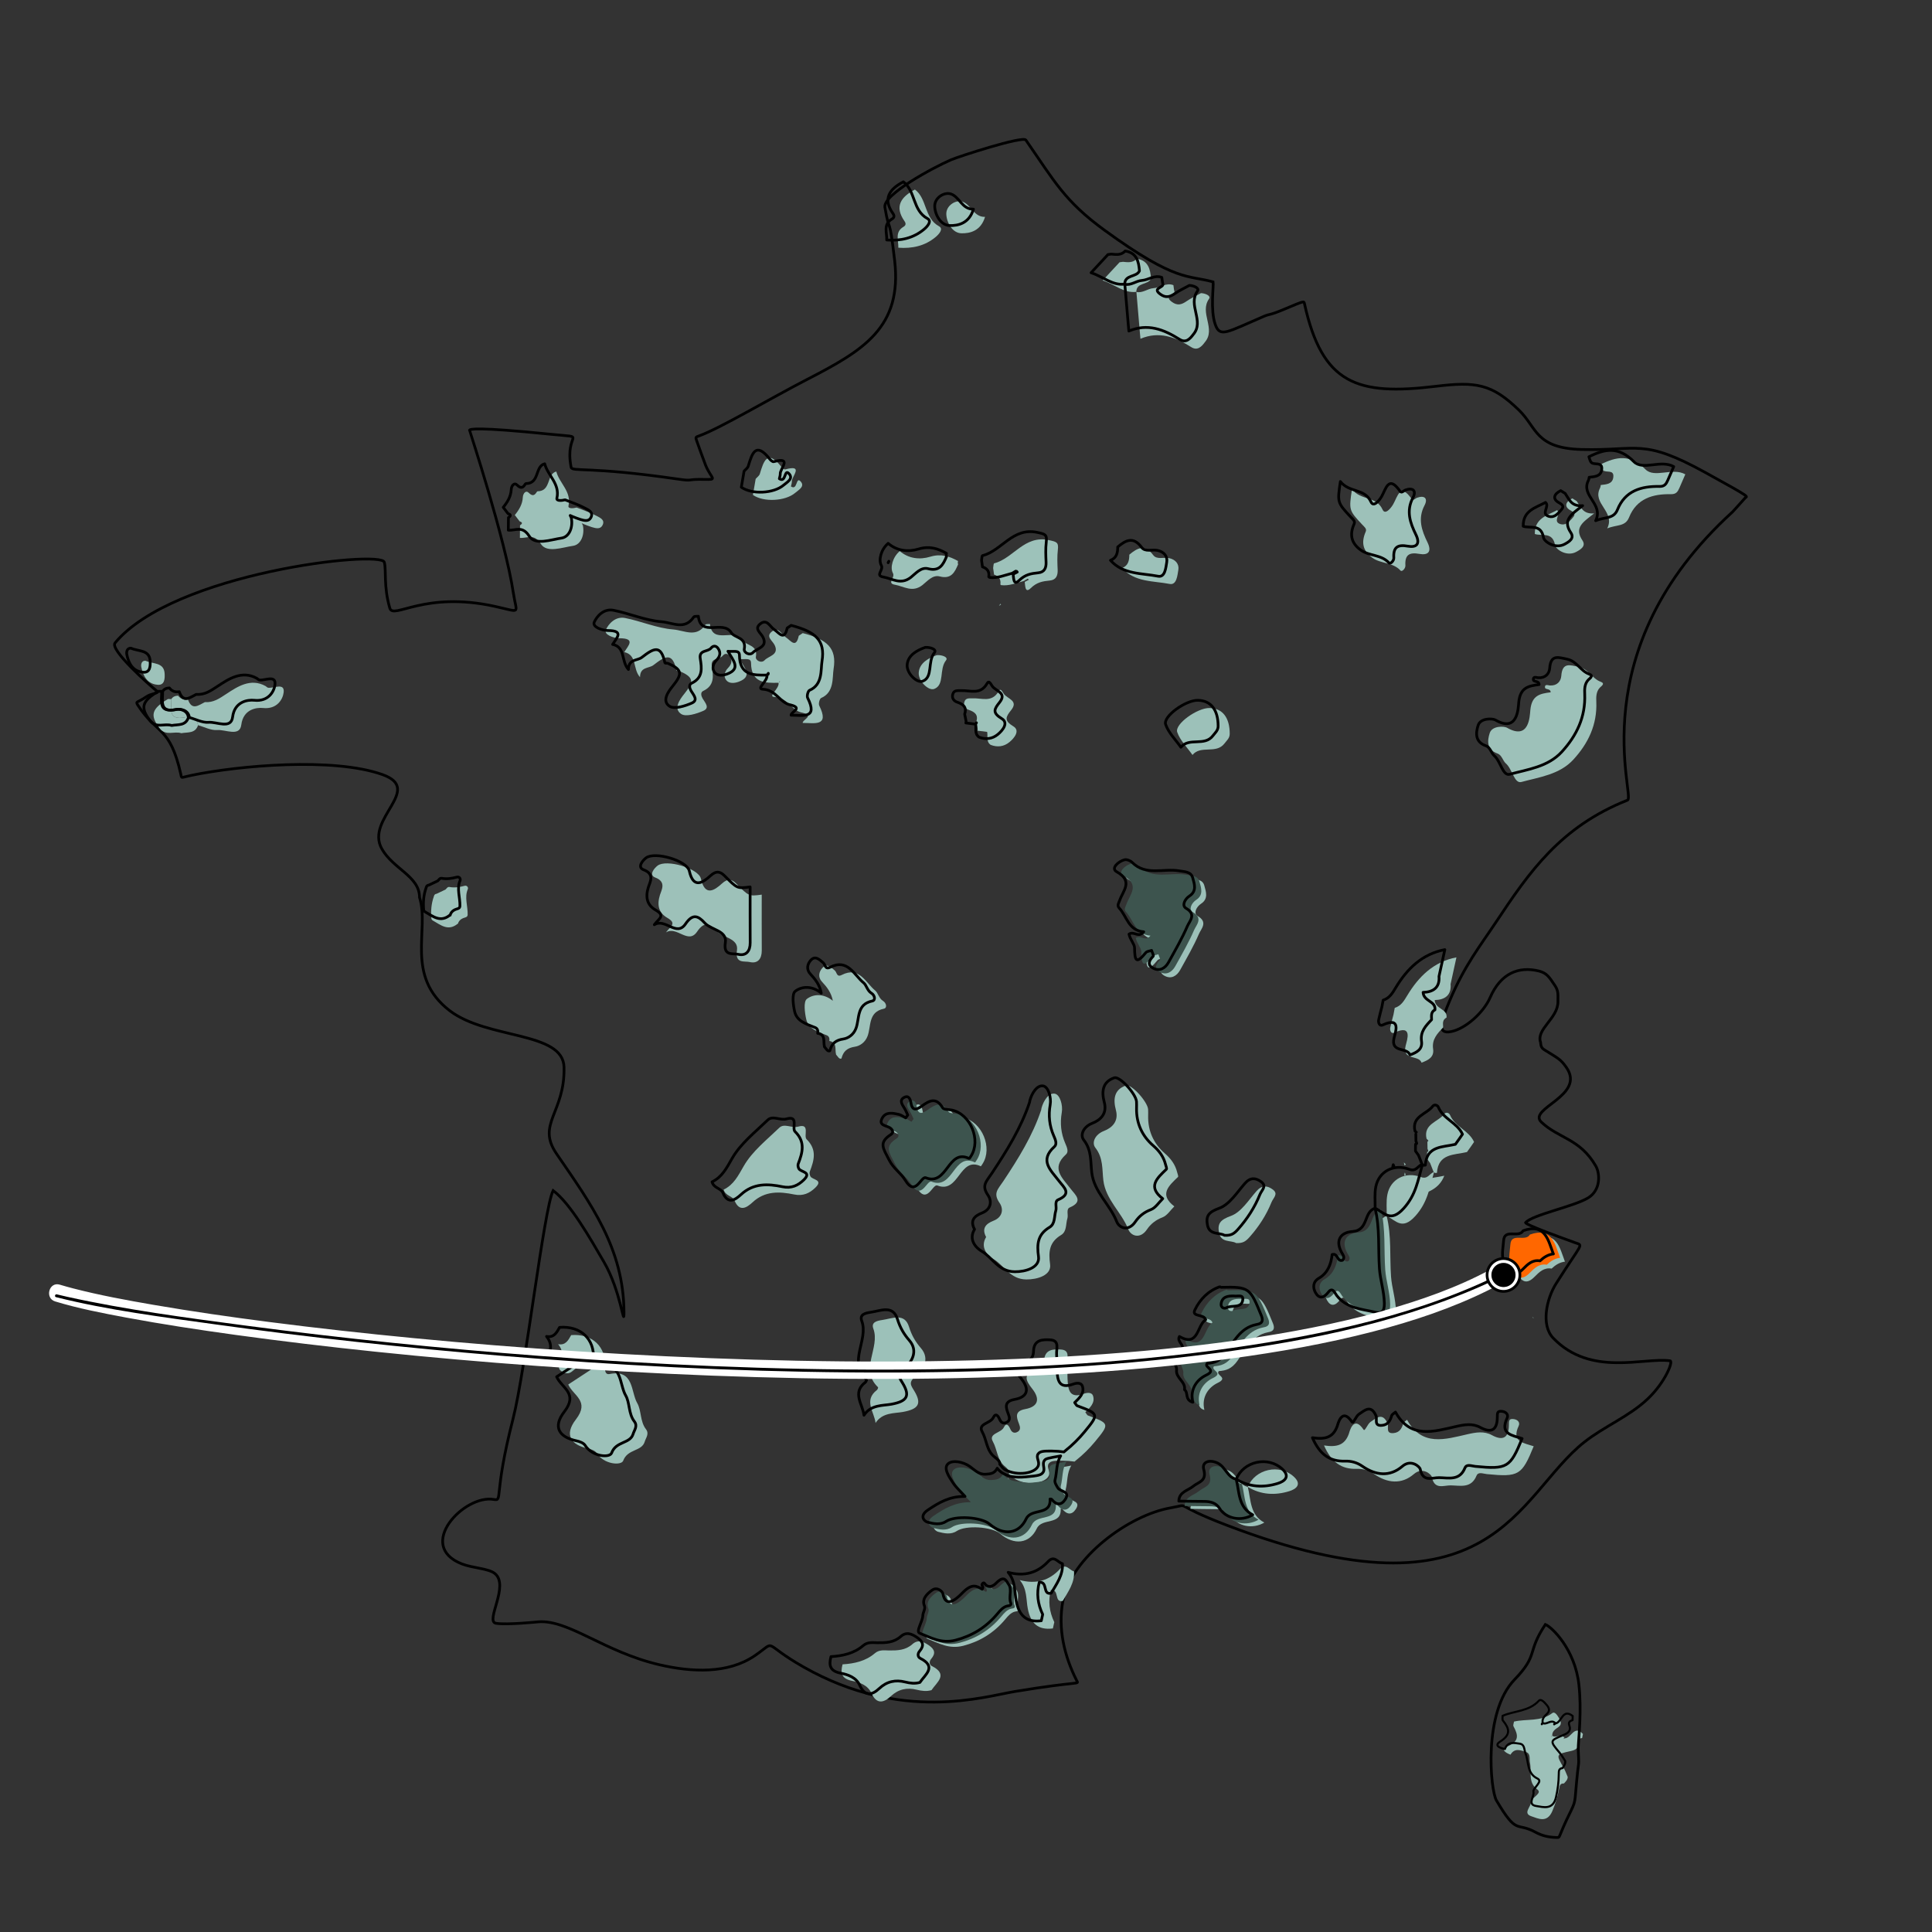<svg xmlns="http://www.w3.org/2000/svg" xmlns:xlink="http://www.w3.org/1999/xlink" id="Calque_1" x="0px" y="0px" viewBox="0 0 2000 2000" style="enable-background:new 0 0 2000 2000;" xml:space="preserve"><rect x="0" y="0" width="2000" height="2000" fill="#333333" stroke="none"/><style type="text/css">			.st0{clip-path:url(#SVGID_00000064323136112758403250000001543710502223198120_);fill:none;stroke:#000000;stroke-width:2.835;stroke-miterlimit:10;}	.st1{clip-path:url(#SVGID_00000064323136112758403250000001543710502223198120_);fill:#9DC2BA;}	.st2{clip-path:url(#SVGID_00000064323136112758403250000001543710502223198120_);fill:#9DC1B9;}	.st3{clip-path:url(#SVGID_00000064323136112758403250000001543710502223198120_);fill:#9CC1B9;}	.st4{clip-path:url(#SVGID_00000064323136112758403250000001543710502223198120_);fill:#3D544E;}	.st5{clip-path:url(#SVGID_00000064323136112758403250000001543710502223198120_);fill:#FF6700;}			.st6{clip-path:url(#SVGID_00000064323136112758403250000001543710502223198120_);fill:none;stroke:#000000;stroke-width:2.835;stroke-linecap:round;stroke-linejoin:round;stroke-miterlimit:10;}			.st7{clip-path:url(#SVGID_00000064323136112758403250000001543710502223198120_);fill:none;stroke:#000000;stroke-width:2.123;stroke-linecap:round;stroke-linejoin:round;stroke-miterlimit:10;}	.st8{fill:#FFFFFF;}	.st9{fill:#FFFFFF;stroke:#000000;stroke-width:2.835;stroke-miterlimit:10;}	.st10{stroke:#FFFFFF;stroke-miterlimit:10;}</style><g>	<defs>		<polygon id="SVGID_1_" points="2,-80 2000,0 2000,2000 0,1920   "></polygon>	</defs>	<clipPath id="SVGID_00000008861063650340167950000004960248366656735886_">		<use xlink:href="#SVGID_1_" style="overflow:visible;"></use>	</clipPath>			<path style="clip-path:url(#SVGID_00000008861063650340167950000004960248366656735886_);fill:none;stroke:#000000;stroke-width:2.835;stroke-miterlimit:10;" d="  M1806.61,515.4c-4.96,5.5-12.37,13.86-13.04,14.47c-158.26,143.88-100.25,295.06-108.73,298.43  c-69.56,27.61-101.85,74.6-136.12,126.17c-16.1,24.23-32.67,44.92-47.98,81.37c-9.25,22.03-13.5,35.01,1.45,32.07  c15.07-2.96,33.71-19.89,40.33-35.15c10.93-25.21,29.58-32.71,50.5-27.56c8.52,2.1,11.09,6.82,16.66,15.1  c3.88,5.77,3.01,9.61,3.09,16.52c0.2,17.48-22.78,28.47-17.99,42.19c0.33,0.96-0.38,5.04,3.66,7.57  c14.57,9.11,16.92,9.67,22.97,18.29c20.79,29.59-40.66,42.63-25.74,56.78c17.85,16.93,39.87,16.95,56.25,45.36  c4.53,7.85,5.33,25.04-7.92,33.03c-15.13,9.13-57.77,17.46-64.68,25.62c0.07,0.22-3.17,1.19,51.41,20.84  c8.73,3.14,7.3-0.67-19.79,42.16c-10.04,15.87-15.93,43.1-3.13,56.44c38.91,40.54,93.89,19.78,121.07,23.61  c3.47,0.49-4.94,22.03-22.88,39.15c-19.42,18.53-45.14,28.54-66.1,45.14c-70.09,55.5-93.31,191.69-370.15,85.82  c-59.81-22.87-34.85-21.91-58.04-17.86c-42.93,7.51-102.91,51.32-111.37,96.25c-5.44,28.88,1.58,57.35,14.21,82.44  c2.36,4.69,4.78-0.01-64.1,11.41c-31.85,5.28-116.78,32.3-218.5-25.34c-44.84-25.41-26.51-28.21-50.58-11.76  c-27.89,19.06-65.58,17.08-98.61,9.41c-57.3-13.3-94.16-46.9-125.44-44.44c-0.2,0.02-32.63,3.33-43.84,1.52  c-11.67-1.89,14.34-39.1-1.26-51.58c-6.64-5.31-22.7-5.47-34.05-9.9c-48.23-18.8,2.36-72.11,32.97-66.74  c9.81,1.72-0.57-3.5,19.95-83.41c12.87-50.11,31.89-216.89,41.51-236.36c17.9,13.33,38.45,49.62,52.61,73.93  c17.59,30.21,20.8,69.86,20.75,52.3c-0.21-66.25-34.09-112.16-69.84-164.33c-21.09-30.78,8.84-42.3,7.78-89.51  c-0.84-37.39-79.46-28.74-118.33-58.58c-46.83-35.94-20.62-83.84-31.25-117.25c0-22.06-27.35-29.36-39.1-50.4  c-17.42-31.19,43.74-61.45,0.72-76.77c-50.92-18.13-149.04-9.33-197.69,0.77c-11.84,2.46-9.95,3.74-11.21-1.81  c-11.1-48.93-24.28-40-44.37-70.88c-2.75-4.22-0.13-2.38,9.12-8.84c4.55-3.17,13.32-3.54,10.97-5.41  c-7.24-5.76-49.5-43.08-43.63-50.15c60.44-72.69,275.11-96.26,278.7-83.55c2.26,8-0.9,25.12,5.72,47.58  c3.56,12.06,35.54-18,108.86-1.81c27.84,6.15,22.4,8.35,19.06-13.73c-8.53-56.39-45.39-168.5-45.42-168.69  c0.66-1.01,5.69-3.77,84.32,4.25c39.98,4.08,13.66-3.25,20.85,34.06c0.99,5.13,17.85-1.18,110.5,12.3  c17.2,2.5,7.49-0.07,27.67,0.35c14.03,0.3,7.01-0.39,1.1-14.59c-1.26-3.02-8.12-22.18-9.21-25.25c-1.49-4.2-1.11-3.89,2.97-5.41  c22.62-8.4,71.99-37.96,111.31-58.25c58.34-30.1,98.63-53.8,90.58-123.23c-5.78-49.86-5.09-25.48-10.08-54.97  c-2.22-13.11,49.99-41.12,68.25-49.06c8.02-3.49,74.53-25.04,77.65-20.56c29.52,42.49,39.93,63.12,81.48,93.37  c74.62,54.33,86.45,46.19,112.4,53.51c0.74,3.82-3.07,28.73,2.16,43.87c4.9,14.2,11.82,8.26,50.57-8.31  c6.35-2.71,4.94-0.56,20.95-7.31c21.24-8.96,20.28-8.45,20.88-5.71c18.46,83.4,54.33,95.35,135.99,85.51  c41.38-4.98,57.92-2.75,86.33,24.95c18.34,17.88,16.67,39.22,64.57,40.46c58.97,1.52,62.82-12.08,128.43,24.01  C1815.01,516.44,1808.33,513.5,1806.61,515.4z"></path>	<path style="clip-path:url(#SVGID_00000008861063650340167950000004960248366656735886_);fill:#9DC2BA;" d="M173.87,723.62  c1.17,0.02,2.33,0.05,3.5,0.07c0.26,9.81-4.14,22.68,14.81,18.72c3.46-0.72,11.94,0.41,12.85,8.35  c-2.89,8.82-10.84,7.02-17.33,8.26c-7.25-2.47-16.05,3.3-22.38-5.01C155.05,740.51,156.7,733.89,173.87,723.62"></path>	<path style="clip-path:url(#SVGID_00000008861063650340167950000004960248366656735886_);fill:#9DC2BA;" d="M150.66,684.02  c8.04,3.61,19.25,1.35,19.79,13.56c0.22,5.12-0.04,11.76-6.99,11.32c-10.61-0.67-15.29-8.81-17.17-18.27  C145.66,687.51,146.7,683.68,150.66,684.02"></path>	<path style="clip-path:url(#SVGID_00000008861063650340167950000004960248366656735886_);fill:#9DC1B9;" d="M205.03,750.76  c-0.91-7.94-9.39-9.07-12.85-8.35c-18.95,3.96-14.55-8.91-14.81-18.72c1.62-2.59,4.13-3.43,7.01-3.54  c2.55,3.47,6.02,4.55,10.15,3.91l0.03-0.04c4.07,11.98,11.02,6.03,17.53,2.82c8.9,0.6,14.79-3.62,22.35-8.57  c10.98-7.18,24.82-16.69,40.39-8.09c0.98,0.54,1.83,1.67,2.82,1.78c6,0.63,17.15-5.48,15.99,4.78c-0.8,7.03-6.78,17.75-21.45,16.18  c-6.56-0.7-20.37,1.15-22.4,17.37c-1.6,12.79-16.32,4.75-24.95,5.45C218.42,756.25,211.65,752.57,205.03,750.76"></path>	<path style="clip-path:url(#SVGID_00000008861063650340167950000004960248366656735886_);fill:#9DC1B9;" d="M1563.67,1816.45  c-4.44-1.71-11.05-5.35-3.44-8.48c12.5-5.14,11.67-11.55,6.55-20.9c-0.64-1.18,0.31-3.23,0.52-4.88  c13.12-3.09,27.55,0.4,39.62-8.78c2.72-2.07,5.42,2.54,7.25,5.67c2.1,3.58,2.4,6.49-1.08,8.92c-3.25,2.26-6.52,4.29-6.18,8.93  c-0.32,0.09-0.67,0.12-0.94,0.29c-0.16,0.1-0.17,0.41-0.25,0.63c0.38-0.33,0.75-0.67,1.13-1c3.88,2.79,9.12-2.63,12.68,2.1  c-0.42,0.42-0.84,0.83-1.26,1.24c0.55-0.23,1.09-0.46,1.64-0.69c6.61-0.01,9.77-14.37,18.75-4.51c-0.28,1.4-0.56,2.8-0.84,4.2  c-2.8,0.44-5,1.22-4.28,4.92c1.16,5.91-3.15,7.61-7.49,8.57c-15.43,3.43-15.42,3.38-7.31,17.48c1.69,2.94,2.8,6.23,4.17,9.35  c-0.07,2.97-2.12,4.79-3.92,6.75c-3.92-0.12-4.35,1.93-5.02,5.55c-1.45,7.85-3.79,15.45-7,23.02c-5.43,12.75-14.71,7.71-21.73,5.35  c-9.22-3.09-0.1-9.84-0.28-14.98c-0.08-2.16,3.52-4.53,5.61-6.65c1.95-1.97,3.88-3.95,0.74-6.24c-9.85-7.2-5.55-18.34-7.5-27.65  c-0.86-4.09,1.02-9.26-4.12-10.99C1574.22,1811.83,1567.88,1809.17,1563.67,1816.45"></path>	<path style="clip-path:url(#SVGID_00000008861063650340167950000004960248366656735886_);fill:#9DC1B9;" d="M1443.83,1043.36  c6.58-2.05,9.56-7.21,12.98-12.88c11.79-19.54,27.27-34.88,50.88-39.42c-2.02,9.22-4.03,18.45-6.05,27.67  c0.95,11.81-6.16,16.29-16.47,16.55c0.61,9.58,13.34,8.81,12.28,18.1c-4.45,2.29-3.5,6.41-3.49,10.21  c-5.98,6.27-11.88,12.29-10.41,22.36c1.25,8.56-5.3,11.69-12,14.11c-2.63-8.26-20.2-1.81-16.43-17.6  c1.38-5.75,7.71-22.47-11.78-13.39c-3.12,1.46-4.84-2.19-4.13-5.49c0.96-4.47,2.21-8.89,3.33-13.33  C1442.97,1047.96,1443.4,1045.66,1443.83,1043.36"></path>	<path style="clip-path:url(#SVGID_00000008861063650340167950000004960248366656735886_);fill:#9DC1B9;" d="M596.97,525.4  c6.8,2.76,13.88,5,20.28,8.48c3.46,1.88,9.68,4.08,6.31,10.13c-2.36,4.23-7.07,2.77-10.94,1.65c-2.73-0.79-5.34-1.97-8.01-2.97  c-0.78-0.35-1.56-0.7-2.33-1.06c0.37,0.76,0.74,1.52,1.11,2.28c2.03,9.79-1.98,19.97-10.2,21.13c-10.92,1.54-27.1,7.76-33.26-1.92  c-7.26-11.44-14.29-5.6-21.73-6.31c0.05-4.35,0.1-8.7,0.14-13.05c2.5-1.6,2.9-2.99-0.38-4.04c-1.68-2.18-3.35-4.37-5.02-6.55  c4.4-5.39,7.91-11.14,8.29-18.38c0.21-4,3.11-7.76,6.26-4.56c5.92,6.02,7.86-1.65,8.89-1.65c14.44-0.02,9.17-17.81,19.5-20.48  c3.1,12.16,15.99,20.64,12.62,35.58C587.76,526.87,593.69,526.28,596.97,525.4"></path>	<path style="clip-path:url(#SVGID_00000008861063650340167950000004960248366656735886_);fill:#9DC1B9;" d="M1179.96,343.86  c-1.19-13.91-2.37-27.83-3.56-41.74l-0.1,0.08c6.49,1.53,11.57-3.38,17.61-3.87c7.02-0.47,13.26-6.06,20.79-3.15  c0.35,2.24,0.48,4.54,1.09,6.71c1.14,4.06-11.45,4.15-2.72,10.59c5.81,4.28,10.17,2.88,15.36-0.71c4.64-3.21,9.86-5.58,14.82-8.33  c4.25,0.18,10.63,2.64,8.35,5.87c-10.25,14.52,7.43,31.06-4.27,44.84c-3.58,4.88-7.84,9.18-14.18,5.18  c-16.38-10.37-33.21-16.85-52.56-8.62C1180.38,348.42,1180.17,346.14,1179.96,343.86"></path>	<path style="clip-path:url(#SVGID_00000008861063650340167950000004960248366656735886_);fill:#9DC2BA;" d="M1744.63,491.02  c-2.03,4.67-4.05,9.34-6.08,14.01c-1.65,3.79-3.29,6.65-8.63,6.54c-18.98-0.37-35.67,4.47-43.53,24.05  c-3.95,9.84-12.86,7.3-22.58,11.4c8.62-17.62-15.98-25.64-7.38-41.95c0.37-0.96,0.59-1.95,0.67-2.98c5.62-0.7,12.16-0.77,13-8.12  c0.98-8.48-7.7-4.12-10.78-7.25c-1.39-1.41-1.7-3.87-2.5-5.86c16.54-8.24,30.63-11,46.53,5.01  C1712.81,495.4,1731.25,483.55,1744.63,491.02"></path>	<path style="clip-path:url(#SVGID_00000008861063650340167950000004960248366656735886_);fill:#9CC1B9;" d="M1291.69,1539.21  c3.39,13.4,2.04,28.99,17.13,36.96c-12.2,7.13-27.53,4.04-34.35-6.73c-3.76-5.95-9.77-7.18-16.32-7.18  c-8.61,0-17.22-0.21-25.83-0.32c0.22-9.62,9.39-10.85,14.85-15.36c5.66-4.68,14.32-5.1,10.93-17.45  c-2.11-7.68,5.72-10.65,14.37-6.57c8.22,3.88,9.83,14.7,19.26,16.69C1291.73,1539.24,1291.69,1539.21,1291.69,1539.21"></path>	<path style="clip-path:url(#SVGID_00000008861063650340167950000004960248366656735886_);fill:#3D544E;" d="M1285.69,1536.21  c3.39,13.4,2.04,28.99,17.13,36.96c-12.2,7.13-27.53,4.04-34.35-6.73c-3.76-5.95-9.77-7.18-16.32-7.18  c-8.61,0-17.22-0.21-25.83-0.32c0.22-9.62,9.39-10.85,14.85-15.36c5.66-4.68,14.32-5.1,10.93-17.45  c-2.11-7.68,5.72-10.65,14.37-6.57c8.22,3.88,9.83,14.7,19.26,16.69C1285.73,1536.24,1285.69,1536.21,1285.69,1536.21"></path>	<path style="clip-path:url(#SVGID_00000008861063650340167950000004960248366656735886_);fill:#9DC1B9;" d="M947.13,196.21  c12.8,9.59,9.42,29.56,24.96,38.04c4.99,2.73-0.27,8.39-3.53,11.12c-11.14,9.32-24.39,12.1-38.62,11.07  c0.33-7.6-3.96-16.29,5.5-21.74c1.63-0.94,2.98-2.77,1-5.58C925.48,213.58,932.87,203.72,947.13,196.21"></path>	<path style="clip-path:url(#SVGID_00000008861063650340167950000004960248366656735886_);fill:#9CC1B9;" d="M1606.23,1313.24  c-7.95-1.38-12.87,3.66-17.73,8.56c-8.39,8.47-13.54,4.73-18.4-4.04c-4.62-8.34-2.09-17.01-1.59-25.29  c0.79-13.14,15.7-2.41,20.23-10.45c22.83-8.05,25.86,9.58,31.29,24.11l0.1-0.1C1614.6,1306.7,1610.17,1309.49,1606.23,1313.24"></path>	<path style="clip-path:url(#SVGID_00000008861063650340167950000004960248366656735886_);fill:#FF6700;" d="M1601.23,1309.24  c-7.95-1.38-12.87,3.66-17.73,8.56c-8.39,8.47-13.54,4.73-18.4-4.04c-4.62-8.34-2.09-17.01-1.59-25.29  c0.79-13.14,15.7-2.41,20.23-10.45c22.83-8.05,25.86,9.58,31.29,24.11l0.1-0.1C1609.6,1302.7,1605.17,1305.49,1601.23,1309.24"></path>	<path style="clip-path:url(#SVGID_00000008861063650340167950000004960248366656735886_);fill:#9DC2BA;" d="M461.18,920.87  c0.57-0.61,1.14-1.23,1.71-1.84c0.61-0.65,1.5-0.97,2.38-0.81c5.46,0.99,10.67,0.11,15.83-1.27c2.13-0.57,4.03,1.58,3.14,3.61  c-3.65,8.4,0.19,17.72-0.14,26.53c-0.04,1.15-0.83,2.13-1.93,2.45c-3.64,1.09-7.02,2.51-8.19,6.91c0,0-0.07-0.27-0.07-0.28  c-10.01,8.3-17.79,1.28-25.93-3.28c-0.78-0.43-1.31-1.21-1.4-2.09c-0.7-7.62-0.11-15.12,2.41-22.43c0.14-0.41,0.28-0.83,0.42-1.24  c0.33-1.04,1.28-1.76,2.36-1.83c0.02,0,0.05,0,0.08,0C454.6,923.99,458.41,922.18,461.18,920.87"></path>	<path style="clip-path:url(#SVGID_00000008861063650340167950000004960248366656735886_);fill:#9CC1B9;" d="M1176.4,302.12  c-12.94,1.62-22.01-7.54-34.92-11.79c6.43-6.92,11.96-12.88,17.49-18.83c1.16-0.15,2.33-0.3,3.49-0.46  c5.12,0.51,10.29,1.24,14.31-3.2c11.92,1.83,14.01,10.73,14.79,20.56c-3.01,6.9-15.24,3.61-15.25,13.81L1176.4,302.12z"></path>	<path style="clip-path:url(#SVGID_00000008861063650340167950000004960248366656735886_);fill:#9CC1B9;" d="M1586.08,1363.33  c0.4,0.18,0.86,0.29,1.18,0.56c0.18,0.16,0.13,0.58,0.18,0.88c-0.42-0.51-0.84-1.03-1.26-1.54  C1586.18,1363.23,1586.08,1363.33,1586.08,1363.33"></path>	<path style="clip-path:url(#SVGID_00000008861063650340167950000004960248366656735886_);fill:#9DC2BA;" d="M830.71,737.79  c-11.35-1.85-15.03-15.69-29.08-16.32c-7.25-0.33,5.6-8.72,4.32-14.83c0.42-0.21,0.91-0.36,1.24-0.67  c0.19-0.17,0.11-0.62,0.15-0.95c-0.41,0.59-0.82,1.19-1.22,1.78c-14.7,0.4-28.44,0.08-28.66-20.51c-0.06-5.76-6.03-3.34-11.89-4.1  c4.96,9.02,14.12,17.95-0.8,23.52c-4.43,1.65-9.95,2.17-12.93-1.57c-2.96-3.7-1.91-8.81,1.75-12.57c3.63-3.73,4.98-7.76,1.74-12.4  c-2.23-3.2-5.29-2.77-7.21-0.33c-3.27,4.16-12.66,1.76-11.24,10.77c1.59,10.08,3.03,20.04-8.98,25.67  c-3.03,1.42-2.03,5.24-0.58,7.74c2.53,4.37,7.9,9.76,0.74,12.85c-7.07,3.06-17.92,6.5-22.87,3.27c-8.41-5.49-1.42-15.15,3.12-20.78  c10.31-12.8,10.04-17.11-4.72-23.63c-0.98-0.43-3.17-0.05-3.23-0.38c-4.07-19.45-11.48-15.48-24.01-5.77  c-4.53,3.51-13.76,1.5-13.79,12.45c-7.75-8.52-2.82-22.93-16.26-25.96c0,0-0.11,0.05-0.11,0.05c4.17-6.73,12.23-14.35-4.91-14.4  c-6.02-0.02-16.36-3.69-14.1-8.74c2.68-5.99,9.73-14.22,19.88-12.22c16.8,3.31,32.67,10.48,49.97,11.88  c11.47,0.93,23.83,8.96,33.17-4.94c0.61-0.9,3.12-0.53,4.75-0.75c2.43,22.27,25.63,3.2,34.15,17.11  c3.27,5.34,15.69,4.43,13.38,16.85c-0.68,3.63,5.63,7.22,9.03,3.56c4.17-4.5,15.22-5.4,10.46-15.57c-2.23-4.77-9.9-8.94-2.62-14.35  c6.78-5.04,9.76,3.26,14.14,6.18c5.05,3.36,10.49,12.11,13.4-1.6c1.37-0.92,2.73-1.83,4.1-2.75c25.27,6.6,35.45,15.41,31.94,37.12  c-1.44,8.92,0.9,24.2-12.9,30.08c-1.57,0.67-2.94,5.89-1.99,7.8c11.09,22.22-5.25,17.91-17.11,18  C830.73,744.84,843.36,741.08,830.71,737.79"></path>	<path style="clip-path:url(#SVGID_00000008861063650340167950000004960248366656735886_);fill:#9DC1B9;" d="M1020.83,1280.59  c-4.61-8.68-0.83-13.6,7.75-16.94c9.03-3.5,10.71-11.82,6.14-18.44c-6.99-10.11-1.58-14.17,3.95-22.5  c15.35-23.15,30.29-46.95,39.17-73.73c0.18-0.54,0.12-1.16,0.27-1.72c2.06-7.7,7.53-16.33,13.94-15.06  c5.34,1.06,8.37,12.13,7.12,19.31c-1.97,11.33-0.86,21.83,3.59,32.1c1.7,3.92,3.83,8.64,0.75,11.42  c-16.01,14.47-3.57,24.51,4.71,35.48c4.91,6.5,13.9,13.16-0.82,19.47c-4.03,1.73-1.27,7.58-2.44,11.34  c-1.83,5.87-0.45,13.53-6.48,17.15c-12.24,7.35-13.25,17.16-11.42,30.41c1.55,11.27-13.14,15.72-24.62,15.61  c-16.96-0.15-22.81-14.61-34.32-21.3C1022.33,1299.84,1014.33,1291.31,1020.83,1280.59"></path>	<path style="clip-path:url(#SVGID_00000008861063650340167950000004960248366656735886_);fill:#9DC1B9;" d="M1370.61,1496.31  c13.11,2,21.32-0.2,25.57-11.64c0.68-1.83,4.71-20.6,15.45-4.62c1.34,1.99,3.98-5.94,7.16-8.1c6.21-4.21,12.5-10.15,17.65,1.69  c1.47,3.39-2.41,10.58,5.99,9.91c6.28-0.5,8.66-4.67,10.22-10.06c0.4-1.39,2.38-2.31,3.94-3.73  c15.45,28.14,39.61,20.17,62.59,14.96c8.83-2,17.14-3.47,25.25,0.95c12.2,6.64,17.51,1.79,17.58-10.53  c0.02-4.3-0.09-6.72,4.89-6.12c4.26,0.52,6.92,3.48,5.22,7.11c-7.83,16.71,5.67,17.66,15.56,21.05  c-12.3,30.09-15.31,32.01-48.42,28.82c-4.09-0.39-8.97-2.77-10.8,1.69c-5.49,13.36-16.68,10.12-26.66,9.97  c-7.36-0.12-16.95,4.96-19.57-8.78c-0.47-2.46-9.43-10.78-18.53-2.96c-12.93,11.12-27.61,9.51-41.41-0.11  c-5.41-3.76-11.34-5.47-18-5.26C1388.71,1521.02,1378.19,1513.75,1370.61,1496.31"></path>	<path style="clip-path:url(#SVGID_00000008861063650340167950000004960248366656735886_);fill:#9DC1B9;" d="M1188.55,1155.3  c-0.3,15.48,5.74,28.62,17.12,38.54c6.44,5.62,10.93,11.61,12.92,19.69c0.41,1.65,1.51,4.23,0.84,4.87  c-9.59,9.21-19.87,18.11-3.76,30.45c-4.05,3.92-7.46,9.55-12.3,11.37c-7,2.63-12.29,6.94-16.04,12.49  c-7.09,10.49-16.67,6.67-19.3-0.05c-6.98-17.87-23.4-30.62-25.84-50.77c-1.37-11.37,0.04-23.08-8.26-33.74  c-4.03-5.17-0.56-13.71,8.83-17.37c8.76-3.4,15.44-10.15,12.43-21.55c-2.9-10.98-2.17-21.19,10.27-25.47  c5.75-1.98,22.46,16.68,23.05,24.59C1188.69,1150.67,1188.55,1152.99,1188.55,1155.3"></path>	<path style="clip-path:url(#SVGID_00000008861063650340167950000004960248366656735886_);fill:#9DC1B9;" d="M1605.24,716.67  c-0.1-4.27-5.6-2.41-5.89-4.98c-0.43-3.84,3.36-2.2,4.95-2.09c7.42,0.5,11.53-4.12,11.96-10.03c1.04-14.28,9.01-11.1,18.14-9.18  c9.91,2.08,13.7,12.1,22.59,15.36c5.16,1.89,0.65,4.52-0.86,6.12c-4.02,4.24-3.82,10.24-3.64,14.61  c0.98,23.74-8.36,43.1-23.78,59.88c-14.24,15.49-35.09,18.09-53.77,23.15c-7.46,2.02-9.32-13.43-16.19-19.3  c-2.99-2.55-4.01-8.57-8.52-10.15c-11.42-3.98-10.62-13.39-8.07-21.22c2.55-7.85,15.15-7.08,17.76-5.56  c23.35,13.56,23.68-12.15,24.28-18.26C1585.69,719.62,1594.25,718.09,1605.24,716.67"></path>	<path style="clip-path:url(#SVGID_00000008861063650340167950000004960248366656735886_);fill:#9CC1B9;" d="M577.77,1391.47  c7.7,1.48,10.54-4.03,13.51-9.37c21.72-1.75,36.4,11.97,35.03,32.99c-0.26,3.97,0.48,8.17,4.63,7.32  c25.49-5.23,21.93,18.44,28.75,30.16c4.4,7.57,2.77,18.88,8.97,26.89c3.73,4.82-0.1,9.04-1.26,12.98  c-3.04,10.28-17.68,7.24-22.26,19.67c-1.95,5.3-20.15,3.92-27.45-7.89c-1.53-2.47-5.64-4-8.83-4.67  c-18.22-3.84-24.9-14.35-12.7-30.15c14.75-19.11-2.67-24.44-7.92-36.16c6-3.94,13.51-8.9,21.06-13.8c2.96-1.93,6.81-4.38,4.81-7.95  c-2.65-4.74-7.13-2.14-10.53-0.04c-3.91,2.41-7.69,5.13-11.19,8.1c-3.86,3.27-7.3,2.28-11.05,0c-4.23-2.58-2.57-6.03-1.23-9.07  C583.14,1403.57,582.55,1397.31,577.77,1391.47"></path>	<path style="clip-path:url(#SVGID_00000008861063650340167950000004960248366656735886_);fill:#9DC1B9;" d="M689.35,965.27  c4.51-6.28,11.89-9.09,1.43-15.14c-8.92-5.16-10.88-13.12-7.6-23.7c1.59-5.12,6.93-13.58-4.93-18.04  c-6.82-2.56-1.08-9.61,2.55-12.33c9.12-6.85,42.39,2.79,44.79,13.6c4.19,18.83,14.13,11.99,21.81,4.95c6.22-5.7,10.44-4.21,14.65,0  c13.14,13.15,12.95,13.35,26.49,11.52c0,19.17-0.09,38.49,0.04,57.8c0.06,8.69-4.18,13.92-12.5,11.96  c-5.33-1.25-15.41,2.11-13.19-12.03c1.98-12.67-14.65-12.95-21.46-20.5c-6.68-7.4-12.37-9.84-19.8,1.11  C712.32,978.17,700.6,958.12,689.35,965.27"></path>			<path style="clip-path:url(#SVGID_00000008861063650340167950000004960248366656735886_);fill:none;stroke:#000000;stroke-width:2.835;stroke-linecap:round;stroke-linejoin:round;stroke-miterlimit:10;" d="  M677.35,957.27c4.51-6.28,11.89-9.09,1.43-15.14c-8.92-5.16-10.88-13.12-7.6-23.7c1.59-5.12,6.93-13.58-4.93-18.04  c-6.82-2.56-1.08-9.61,2.55-12.33c9.12-6.85,42.39,2.79,44.79,13.6c4.19,18.83,14.13,11.99,21.81,4.95c6.22-5.7,10.44-4.21,14.65,0  c13.14,13.15,12.95,13.35,26.49,11.52c0,19.17-0.09,38.49,0.04,57.8c0.06,8.69-4.18,13.92-12.5,11.96  c-5.33-1.25-15.41,2.11-13.19-12.03c1.98-12.67-14.65-12.95-21.46-20.5c-6.68-7.4-12.37-9.84-19.8,1.11  C700.32,970.17,688.6,950.12,677.35,957.27z"></path>	<path style="clip-path:url(#SVGID_00000008861063650340167950000004960248366656735886_);fill:#9CC1B9;" d="M1180.76,974.99  c5.49-3.48,9.61,4.4,15.2-2.4c-15.81-1.23-17.32-15.89-25.35-24.57c-2.52-2.72-0.46-5.25,0.45-7.91  c3.52-10.18,14.37-19.94-3.12-29.69c-6.28-3.5,1.78-10.74,8.16-12.38c2.3-0.59,6.08,0.88,7.89,2.7  c14.21,14.26,32.46,5.94,48.64,8.75c5.96,1.03,12.28,0.78,14.05,7.18c1.73,6.26,4.46,13.74-3.26,18.8  c-5.08,3.33-8.23,10.1-3.6,12.79c10.94,6.34,3.62,13.19,1.36,18.43c-5.56,12.9-12.68,25.15-19.51,37.48  c-3.46,6.24-9.26,9.61-15.96,6.07c-6.28-3.32-4.29-7.97,0.07-12.33c0.73-0.74-1.04-3.97-1.65-6.05c-2.02,0.72-4.79,0.84-5.94,2.26  c-10.31,12.71-11.52,7.96-11.7-4.97C1186.44,985.28,1181.75,980.44,1180.76,974.99"></path>	<path style="clip-path:url(#SVGID_00000008861063650340167950000004960248366656735886_);fill:#3D544E;" d="M1175.76,970.99  c5.49-3.48,9.61,4.4,15.2-2.4c-15.81-1.23-17.32-15.89-25.35-24.57c-2.52-2.72-0.46-5.25,0.45-7.91  c3.52-10.18,14.37-19.94-3.12-29.69c-6.28-3.5,1.78-10.74,8.16-12.38c2.3-0.59,6.08,0.88,7.89,2.7  c14.21,14.26,32.46,5.94,48.64,8.75c5.96,1.03,12.28,0.78,14.05,7.18c1.73,6.26,4.46,13.74-3.26,18.8  c-5.08,3.33-8.23,10.1-3.6,12.79c10.94,6.34,3.62,13.19,1.36,18.43c-5.56,12.9-12.68,25.15-19.51,37.48  c-3.46,6.24-9.26,9.61-15.96,6.07c-6.28-3.32-4.29-7.97,0.07-12.33c0.73-0.74-1.04-3.97-1.65-6.05c-2.02,0.72-4.79,0.84-5.94,2.26  c-10.31,12.71-11.52,7.96-11.7-4.97C1181.44,981.28,1176.75,976.44,1175.76,970.99"></path>	<path style="clip-path:url(#SVGID_00000008861063650340167950000004960248366656735886_);fill:#9DC1B9;" d="M951.75,1162.28  c-1.21-2.48-2.22-5.08-3.69-7.4c-2.25-3.54-5.12-7.78-0.56-10.54c5.17-3.13,6.85,1.33,7.59,5.76c1.6,9.63,7.69,5.33,11.34,2.73  c8.07-5.75,14.76-9.11,21.39,1.94c1.2,2.01,6.36,1.64,9.69,2.38c19.13,4.25,30.24,31.02,19.71,47.51  c-0.61,0.96-1.73,2.75-1.89,2.67c-22.32-10.77-22.32,28.74-45.01,19.88c-4.91-1.92-10.57,20.14-21.15,2.59  c-4.55-7.54-12.14-11.87-16.8-21.09c-6.06-11.98-11.19-17.81,1.98-26.34c3.26-2.11,1.47-5.31-1.23-6.96  c-4-2.44-12.06-2.36-7.81-10.02c3.74-6.75,10.99-5.13,17.23-3.74c2.49,0.55,4.69,2.35,7.03,3.58  C950.28,1164.24,951.01,1163.26,951.75,1162.28"></path>	<path style="clip-path:url(#SVGID_00000008861063650340167950000004960248366656735886_);fill:#3D544E;" d="M945.75,1158.28  c-1.21-2.48-2.22-5.08-3.69-7.4c-2.25-3.54-5.12-7.78-0.56-10.54c5.17-3.13,6.85,1.33,7.59,5.76c1.6,9.63,7.69,5.33,11.34,2.73  c8.07-5.75,14.76-9.11,21.39,1.94c1.2,2.01,6.36,1.64,9.69,2.38c19.13,4.25,30.24,31.02,19.71,47.51  c-0.61,0.96-1.73,2.75-1.89,2.67c-22.32-10.77-22.32,28.74-45.01,19.88c-4.91-1.92-10.57,20.14-21.15,2.59  c-4.55-7.54-12.14-11.87-16.8-21.09c-6.06-11.98-11.19-17.81,1.98-26.34c3.26-2.11,1.47-5.31-1.23-6.96  c-4-2.44-12.06-2.36-7.81-10.02c3.74-6.75,10.99-5.13,17.23-3.74c2.49,0.55,4.69,2.35,7.03,3.58  C944.28,1160.24,945.01,1159.26,945.75,1158.28"></path>	<path style="clip-path:url(#SVGID_00000008861063650340167950000004960248366656735886_);fill:#9DC1B9;" d="M749.11,1231.47  c10.43-5.01,15.03-14.3,20.83-24.4c8.75-15.24,23.74-27.05,36.77-39.6c5.28-5.08,12.63,0.77,19.72-1.24  c12.6-3.57,5.11,9.73,8.57,13.14c10.97,10.78,7.81,21.71,3.31,33.42c-0.54,1.4-0.12,3.59,0.64,4.99c2.04,3.76,13.68,3.28,5.17,11.6  c-6.03,5.91-12.85,9.02-21.92,7.15c-15.32-3.16-30.26-3.87-43.21,8.14c-5.94,5.51-13.45,10.43-18.66-1.97  C758.33,1237.95,750.92,1238.09,749.11,1231.47"></path>	<path style="clip-path:url(#SVGID_00000008861063650340167950000004960248366656735886_);fill:#9CC1B9;" d="M1230,1426.12  c0.33-7.34-11.25-16.11,3.87-21.87c6.5-2.48-4.2-7.07-0.96-12.7c19.97,11.39,17.88-11.33,27.21-17.41  c-1.88-6.31-14.93-2.45-11.14-10.24c5.13-10.56,13.6-19.64,25.62-23.81c0.42-0.14,1.07,0.57,1.6,0.56  c29.12-0.71,29.79,0.4,41.54,29.25c3.26,8.01-2.39,8.71-5.44,9.33c-16.56,3.37-23.38,18.25-31.23,29.4  c-6.07,8.62-12.11,10.2-19.32,10.73c-4.02,4.31,10.64,6.57-1.19,12.21c-9.1,4.34-17.04,14.09-13.79,28.03  c-8.55-2.42-4.39-10.09-8.55-12.96C1239.6,1438.15,1228.87,1434.51,1230,1426.12 M1289.5,1349.59c-6.65-0.17-12.45,0.77-13.41,8.18  c-0.45,3.46,2.68,5.52,5.68,3.93c5.63-3,15.79,1.15,16.78-8.42C1299.13,1347.55,1292.5,1350.31,1289.5,1349.59"></path>	<path style="clip-path:url(#SVGID_00000008861063650340167950000004960248366656735886_);fill:#3D544E;" d="M1225,1421.12  c0.33-7.34-11.25-16.11,3.87-21.87c6.5-2.48-4.2-7.07-0.96-12.7c19.97,11.39,17.88-11.33,27.21-17.41  c-1.88-6.31-14.93-2.45-11.14-10.24c5.13-10.56,13.6-19.64,25.62-23.81c0.42-0.14,1.07,0.57,1.6,0.56  c29.12-0.71,29.79,0.4,41.54,29.25c3.26,8.01-2.39,8.71-5.44,9.33c-16.56,3.37-23.38,18.25-31.23,29.4  c-6.07,8.62-12.11,10.2-19.32,10.73c-4.02,4.31,10.64,6.57-1.19,12.21c-9.1,4.34-17.04,14.09-13.79,28.03  c-8.55-2.42-4.39-10.09-8.55-12.96C1234.6,1433.15,1223.87,1429.51,1225,1421.12 M1284.5,1344.59c-6.65-0.17-12.45,0.77-13.41,8.18  c-0.45,3.46,2.68,5.52,5.68,3.93c5.63-3,15.79,1.15,16.78-8.42C1294.13,1342.55,1287.5,1345.31,1284.5,1344.59"></path>	<path style="clip-path:url(#SVGID_00000008861063650340167950000004960248366656735886_);fill:#9DC1B9;" d="M854.92,1071.37  c-8.47-3.38-18.08-6.3-20.33-16.29c-1.55-6.9-2.94-18.22,0.66-20.96c7.23-5.52,17.82-5.56,26.9,1.9  c-1.55-8.39-6.07-14.2-11.25-19.73c-4.46-4.75-3.1-10.37,0.4-14.25c4.72-5.23,9.22-0.46,12.9,2.64c2.24,1.88,1.83,7.31,7.12,4.61  c18.26-9.32,24.76,8.01,34.77,16.2c2.88,2.36,3.72,8.04,7.97,10.63c3.66,2.23,4.52,7.38,0.93,8.11  c-16.47,3.34-13.07,18.23-16.88,28.35c-2.62,6.96-8.49,10.28-12.9,10.94c-8.31,1.25-12.23,4.82-14.12,12.2  c-0.05,0.2-1.08,0.33-1.57,0.19c-0.52-0.15-0.94-0.65-1.4-1c-0.92-1.13-1.84-2.26-2.77-3.38c0,0,0.17,0.04,0.16,0.04  c-1.49-5.08,1.56-12.44-7.02-13.97c0,0,0.02,0.11,0.02,0.11C858.99,1074.65,858.2,1072.3,854.92,1071.37"></path>	<path style="clip-path:url(#SVGID_00000008861063650340167950000004960248366656735886_);fill:#9CC1B9;" d="M906.38,1473.04  c-1.36-11.52-12.57-23.35,1.41-34.1c0.73-0.57,1.45-2.57,1.16-2.85c-19.6-18.71,2.47-40.78-4.87-60.66  c-2.45-6.65,3.48-8.14,9.29-8.99c10.51-1.55,23.04-7.74,27.65,7.12c2.69,8.67,6.58,15.45,12.28,21.99  c9.94,11.41,1.93,23.22-5.12,28.88c-7.96,6.39-5.46,9.36-2.02,14.98c8.42,13.76,4.84,19.24-11.48,22.23  C925.95,1463.23,913.45,1462.03,906.38,1473.04"></path>	<path style="clip-path:url(#SVGID_00000008861063650340167950000004960248366656735886_);fill:#9CC1B9;" d="M1435.44,1258.67  c5.18,20.75,3.05,41.95,4.55,62.83c0.83,11.51,4.87,23.26,5.08,35.73c0.16,9.13-3.21,10.53-9.58,9.09  c-14.24-3.23-29.69-4.05-39.74-17.23c-2.09-2.74-4.27-9.18-8.67-3.42c-4.92,6.45-9.68,6.81-13.24,0.55  c-2.7-4.74-3.21-11.13,3.45-15.02c9.32-5.45,12.58-14.54,13.75-24.52c5.94-1.93,5.02,7.84,10.75,5.91  c2.07-2.03,1.37-4.28,0.13-6.25c-8.22-13.02-3.36-22.54,10.29-23.5c16.73-1.17,11.16-20.57,23.3-24.08L1435.44,1258.67z"></path>	<path style="clip-path:url(#SVGID_00000008861063650340167950000004960248366656735886_);fill:#3D544E;" d="M1429.44,1251.67  c5.18,20.75,3.05,41.95,4.55,62.83c0.83,11.51,4.87,23.26,5.08,35.73c0.16,9.13-3.21,10.53-9.58,9.09  c-14.24-3.23-29.69-4.05-39.74-17.23c-2.09-2.74-4.27-9.18-8.67-3.42c-4.92,6.45-9.68,6.81-13.24,0.55  c-2.7-4.74-3.21-11.13,3.45-15.02c9.32-5.45,12.58-14.54,13.75-24.52c5.94-1.93,5.02,7.84,10.75,5.91  c2.07-2.03,1.37-4.28,0.13-6.25c-8.22-13.02-3.36-22.54,10.29-23.5c16.73-1.17,11.16-20.57,23.3-24.08L1429.44,1251.67z"></path>	<path style="clip-path:url(#SVGID_00000008861063650340167950000004960248366656735886_);fill:#9DC1B9;" d="M1399.55,506.45  c9.29,11.95,25.23,6.77,31.74,21.2c2.51,5.57,8.3-1.04,10.99-5.73c4.47-7.79,7.16-22.55,19.03-5.41c1.64,2.37,3.65-0.54,5.59-1.24  c7.76-2.8,11.59,0.63,7.74,7.96c-7.21,13.72-2.88,26.01,3.06,38.18c4.77,9.77,0.7,13.62-8.35,11.98  c-10.75-1.94-15.13,1.19-14.49,12.08c0.17,2.96-3.5,6.88-5.08,5.14c-7.93-8.72-20.22-6.8-29.04-13.15  c-10.22-7.35-11.73-16.16-6.94-27.16c1.29-2.97-1.45-4.88-3.5-7.08C1396.27,528.19,1396.36,528.1,1399.55,506.45"></path>	<path style="clip-path:url(#SVGID_00000008861063650340167950000004960248366656735886_);fill:#9DC2BA;" d="M1035.58,605.03  c0.78-5.29-1.58-8.57-6.52-10.21c-0.33-2.25-0.65-4.5-0.97-6.74c0.33-1.69,0.31-4.71,1.02-4.89c19.92-5.13,31.17-29.44,56.57-24.07  c8.09,1.71,10.33,2.14,9.4,10.08c-0.8,6.82-0.49,13.8-0.2,20.69c0.25,6.05-1.68,10.44-8.03,11.06c-7.43,0.73-13.52,1.74-19.75,7.83  c-6.12,5.98-5.69-2.47-6.31-6.4c1.41-0.73,2.82-1.46,4.23-2.19c-0.37-0.42-0.96-1.24-1.08-1.18c-1.37,0.72-2.68,1.57-4,2.39  c-7.78,1.99-15.3,5.4-23.64,4.33L1035.58,605.03z"></path>	<path style="clip-path:url(#SVGID_00000008861063650340167950000004960248366656735886_);fill:#9CC1B9;" d="M1252.17,732.94  c13.47,0.36,20.79,9.88,20.84,26.66c0.01,4.55-2.96,6.78-5.39,9.99c-8.64,11.43-24.56,1.4-33.16,11.94  c-5.45-7.8-12.81-14.94-15.79-23.59C1215.78,749.5,1239.67,732.61,1252.17,732.94"></path>	<path style="clip-path:url(#SVGID_00000008861063650340167950000004960248366656735886_);fill:#9DC1B9;" d="M1435.52,1258.76  c0.16-7.42-0.72-15.05,0.7-22.23c3.15-15.94,18.72-24.11,34.71-18.04c7.02,2.67,8.81-3.52,13.19-5.13c0,0,0.3,0.35,0.3,0.35  c-4.5,15.76-6.49,30.98-19.25,45.11c-13.66,15.13-20.03,4.71-29.74-0.16L1435.52,1258.76"></path>	<path style="clip-path:url(#SVGID_00000008861063650340167950000004960248366656735886_);fill:#9DC2BA;" d="M1010.61,747.26  c2.47-7.38-1.62-10.31-7.86-12.45c-3.45-1.18-5.59-4.27-4.42-8.23c1.3-4.4,5.15-3.51,8.55-3.67c9.42-0.42,20.05,4.74,26.87-7.29  c2.18-3.85,3.91,0.61,5.53,2.81c3.74,5.1,15.34,6.84,7.47,16.67c-5.53,6.91-7.77,10.73,2.3,16.83c7.15,4.32,1.15,12.06-4.21,16.41  c-5.67,4.61-12.36,5.44-19.31,2.76c-5-3.52-2.66-9.01-3.66-13.61c0.32-0.44,0.63-0.88,0.95-1.31l-0.79,1.48  c-3.4-0.42-6.79-0.84-10.19-1.27c0.3-0.69,0.37-1.41,0.19-2.14C1011.54,751.92,1011.08,749.59,1010.61,747.26"></path>	<path style="clip-path:url(#SVGID_00000008861063650340167950000004960248366656735886_);fill:#9DC2BA;" d="M1279.59,1286.8  c-5.05-3.11-15.58,0.03-17.64-10.62c-1.88-9.71,1.46-13.52,12.27-17.45c10.64-3.88,18.37-16.45,26.65-25.84  c5.56-6.3,11.14-5.63,16.67-1.54c6.2,4.6,0.61,8.52-1.27,13.16c-5.44,13.42-12.97,25.06-22.61,35.96  C1289.66,1285,1286.64,1287.21,1279.59,1286.8"></path>	<path style="clip-path:url(#SVGID_00000008861063650340167950000004960248366656735886_);fill:#9DC2BA;" d="M991.84,584.17  c-3.55,8.38-7.21,15.62-19.04,12.54c-7.43-1.93-12.98,5.13-17.91,8.97c-10.45,8.15-19.15,1.27-28.52-0.36  c-8.79-1.54,0.64-7.19-2.04-12.04c-3.09-5.6-0.29-16.61,7.1-22.77l-0.05-0.05c9.36,8,20.9,9.09,31.48,5.89  c11.13-3.37,19.86-0.66,28.92,4.47C991.4,581.94,991.42,583.06,991.84,584.17"></path>	<path style="clip-path:url(#SVGID_00000008861063650340167950000004960248366656735886_);fill:#9CC1B9;" d="M1487.52,1214.14  l-1.6,0.15c0,0-1.5-0.58-1.49-0.57s-0.3-0.35-0.3-0.35c-1.23-3.13-2.46-6.26-3.69-9.41c-1.05-1.48-2.1-2.95-3.16-4.43  c0.02-2.33,0.05-4.65,0.07-6.98c0.44-0.28,1.29-0.63,1.26-0.84c-0.13-0.86-0.54-1.67-0.84-2.5c-0.04-2.4-0.08-4.79-0.13-7.19  c0.38-0.4,1.14-1.09,1.09-1.15c-0.59-0.75-1.3-1.4-1.97-2.08c-3.49-15.42,12.13-17.25,18.45-25.69c1.57-2.1,4.88-1.16,5.78,1.03  c5.08,12.31,19.62,16.07,24.96,28.02c-1.02,1.48-2.04,2.96-3.06,4.44c-1.43,2-2.86,4-4.28,6  C1505.46,1195.75,1488.84,1193.92,1487.52,1214.14"></path>	<path style="clip-path:url(#SVGID_00000008861063650340167950000004960248366656735886_);fill:#9CC1B9;" d="M1632.29,518.83  c4.06,5.92,6.25,13.67,18.07,12.62c-11.63,9.02-21.11,14.75-12.25,27.96c3.97,5.92-1.67,9.32-6.32,11.87  c-9.74,5.34-21.19-2.46-21.94-6.74c-2.53-14.51-13.7-9.23-21.02-11.76c-0.3-16.27,12.71-19.09,23.08-24.66  c4.64,4.04-5.17,11.71,3.33,14.4c5.11,1.62,8.72-1.91,11.86-5.43c2.92-3.28,4.84-5.4-1.26-8.71c-7.16-3.9-5.05-9.15,1.81-12.46  C1629.2,516.89,1630.74,517.86,1632.29,518.83"></path>	<path style="clip-path:url(#SVGID_00000008861063650340167950000004960248366656735886_);fill:#9DC2BA;" d="M782.27,495.73  c1.47-1.71,3.7-3.19,4.3-5.17c3.96-13.03,7.67-25.76,22.16-7.47c1.03,1.3,3.08,3.13,4.14,2.84c19.83-5.4,6.52,7.38,6.85,12.5  c0.11,1.63-0.58,3.31-0.93,5.13c7.03,4.66,4.94-10.86,10.03-5.17c4.65,5.19-1.85,8.62-5.81,11.94c-10.15,8.54-32.6,9.74-43.59,2.02  C780.36,506.82,781.31,501.27,782.27,495.73"></path>	<path style="clip-path:url(#SVGID_00000008861063650340167950000004960248366656735886_);fill:#9CC1B9;" d="M1169.07,574.19  c8.32-7,16.13-11.14,24.68,0.4c3.74,5.05,10.91,2.02,16.43,3.16c6.77,1.4,10.64,6.22,9.64,12.16c-0.95,5.59-1.68,16.01-8.97,14.59  c-16.95-3.3-36.09-1.61-49.3-16.47C1168.06,585.59,1169.04,580.15,1169.07,574.19"></path>	<path style="clip-path:url(#SVGID_00000008861063650340167950000004960248366656735886_);fill:#9DC2BA;" d="M1291.69,1539.21  c0,0,0.05,0.03,0.05,0.03c7.47-18.58,32.92-24.26,47.72-10.48c8.54,7.94,2.19,12.75-4.74,14.89  C1320.01,1548.19,1305.32,1547.53,1291.69,1539.21"></path>	<path style="clip-path:url(#SVGID_00000008861063650340167950000004960248366656735886_);fill:#9CC1B9;" d="M1019.72,224.5  c-4.46,14.89-15.97,17.21-24.52,17c-9.18-0.22-15.23-10.89-15.58-19.72c-0.37-9.08,9.86-15.21,16.65-13.03  C1005.18,211.6,1008.02,224.96,1019.72,224.5"></path>			<path style="clip-path:url(#SVGID_00000008861063650340167950000004960248366656735886_);fill:none;stroke:#000000;stroke-width:2.835;stroke-linecap:round;stroke-linejoin:round;stroke-miterlimit:10;" d="  M1279.69,1531.21c3.39,13.4,2.04,28.99,17.13,36.96c-12.2,7.13-27.53,4.04-34.35-6.73c-3.76-5.95-9.77-7.18-16.32-7.18  c-8.61,0-17.22-0.21-25.83-0.32c0.22-9.62,9.39-10.85,14.85-15.36c5.66-4.68,14.32-5.1,10.93-17.45  c-2.11-7.68,5.72-10.65,14.37-6.57c8.22,3.88,9.83,14.7,19.26,16.69C1279.73,1531.24,1279.69,1531.21,1279.69,1531.21z"></path>			<path style="clip-path:url(#SVGID_00000008861063650340167950000004960248366656735886_);fill:none;stroke:#000000;stroke-width:2.835;stroke-linecap:round;stroke-linejoin:round;stroke-miterlimit:10;" d="  M1594.23,1305.24c-7.95-1.38-12.87,3.66-17.73,8.56c-8.39,8.47-13.54,4.73-18.4-4.04c-4.62-8.34-2.09-17.01-1.59-25.29  c0.79-13.14,15.7-2.41,20.23-10.45c22.83-8.05,25.86,9.58,31.29,24.11l0.1-0.1C1602.6,1298.7,1598.17,1301.49,1594.23,1305.24z"></path>			<path style="clip-path:url(#SVGID_00000008861063650340167950000004960248366656735886_);fill:none;stroke:#000000;stroke-width:2.835;stroke-linecap:round;stroke-linejoin:round;stroke-miterlimit:10;" d="  M1164.4,294.12c-12.94,1.62-22.01-7.54-34.92-11.79c6.43-6.92,11.96-12.88,17.49-18.83c1.16-0.15,2.33-0.3,3.49-0.46  c5.12,0.51,10.29,1.24,14.31-3.2c11.92,1.83,14.01,10.73,14.79,20.56c-3.01,6.9-15.24,3.61-15.25,13.81L1164.4,294.12z"></path>			<path style="clip-path:url(#SVGID_00000008861063650340167950000004960248366656735886_);fill:none;stroke:#000000;stroke-width:2.835;stroke-linecap:round;stroke-linejoin:round;stroke-miterlimit:10;" d="  M565.77,1383.47c7.7,1.48,10.54-4.03,13.51-9.37c21.72-1.75,36.4,11.97,35.03,32.99c-0.26,3.97,0.48,8.17,4.63,7.32  c25.49-5.23,21.93,18.44,28.75,30.16c4.4,7.57,2.77,18.88,8.97,26.89c3.73,4.82-0.1,9.04-1.26,12.98  c-3.04,10.28-17.68,7.24-22.26,19.67c-1.95,5.3-20.15,3.92-27.45-7.89c-1.53-2.47-5.64-4-8.83-4.67  c-18.22-3.84-24.9-14.35-12.7-30.15c14.75-19.11-2.67-24.44-7.92-36.16c6-3.94,13.51-8.9,21.06-13.8c2.96-1.93,6.81-4.38,4.81-7.95  c-2.65-4.74-7.13-2.14-10.53-0.04c-3.91,2.41-7.69,5.13-11.19,8.1c-3.86,3.27-7.3,2.28-11.05,0c-4.23-2.58-2.57-6.03-1.23-9.07  C571.14,1395.57,570.55,1389.31,565.77,1383.47z"></path>			<path style="clip-path:url(#SVGID_00000008861063650340167950000004960248366656735886_);fill:none;stroke:#000000;stroke-width:2.835;stroke-linecap:round;stroke-linejoin:round;stroke-miterlimit:10;" d="  M1168.76,966.99c5.49-3.48,9.61,4.4,15.2-2.4c-15.81-1.23-17.32-15.89-25.35-24.57c-2.52-2.72-0.46-5.25,0.45-7.91  c3.52-10.18,14.37-19.94-3.12-29.69c-6.28-3.5,1.78-10.74,8.16-12.38c2.3-0.59,6.08,0.88,7.89,2.7  c14.21,14.26,32.46,5.94,48.64,8.75c5.96,1.03,12.28,0.78,14.05,7.18c1.73,6.26,4.46,13.74-3.26,18.8  c-5.08,3.33-8.23,10.1-3.6,12.79c10.94,6.34,3.62,13.19,1.36,18.43c-5.56,12.9-12.68,25.15-19.51,37.48  c-3.46,6.24-9.26,9.61-15.96,6.07c-6.28-3.32-4.29-7.97,0.07-12.33c0.73-0.74-1.04-3.97-1.65-6.05c-2.02,0.72-4.79,0.84-5.94,2.26  c-10.31,12.71-11.52,7.96-11.7-4.97C1174.44,977.28,1169.75,972.44,1168.76,966.99z"></path>			<path style="clip-path:url(#SVGID_00000008861063650340167950000004960248366656735886_);fill:none;stroke:#000000;stroke-width:2.835;stroke-linecap:round;stroke-linejoin:round;stroke-miterlimit:10;" d="  M1218,1418.12c0.33-7.34-11.25-16.11,3.87-21.87c6.5-2.48-4.2-7.07-0.96-12.7c19.97,11.39,17.88-11.33,27.21-17.41  c-1.88-6.31-14.93-2.45-11.14-10.24c5.13-10.56,13.6-19.64,25.62-23.81c0.42-0.14,1.07,0.57,1.6,0.56  c29.12-0.71,29.79,0.4,41.54,29.25c3.26,8.01-2.39,8.71-5.44,9.33c-16.56,3.37-23.38,18.25-31.23,29.4  c-6.07,8.62-12.11,10.2-19.32,10.73c-4.02,4.31,10.64,6.57-1.19,12.21c-9.1,4.34-17.04,14.09-13.79,28.03  c-8.55-2.42-4.39-10.09-8.55-12.96C1227.6,1430.15,1216.87,1426.51,1218,1418.12z M1277.5,1341.59  c-6.65-0.17-12.45,0.77-13.41,8.18c-0.45,3.46,2.68,5.52,5.68,3.93c5.63-3,15.79,1.15,16.78-8.42  C1287.13,1339.55,1280.5,1342.31,1277.5,1341.59z"></path>			<path style="clip-path:url(#SVGID_00000008861063650340167950000004960248366656735886_);fill:none;stroke:#000000;stroke-width:2.835;stroke-linecap:round;stroke-linejoin:round;stroke-miterlimit:10;" d="  M894.38,1465.04c-1.36-11.52-12.57-23.35,1.41-34.1c0.73-0.57,1.45-2.57,1.16-2.85c-19.6-18.71,2.47-40.78-4.87-60.66  c-2.45-6.65,3.48-8.14,9.29-8.99c10.51-1.55,23.04-7.74,27.65,7.12c2.69,8.67,6.58,15.45,12.28,21.99  c9.94,11.41,1.93,23.22-5.12,28.88c-7.96,6.39-5.46,9.36-2.02,14.98c8.42,13.76,4.84,19.24-11.48,22.23  C913.95,1455.23,901.45,1454.03,894.38,1465.04z"></path>			<path style="clip-path:url(#SVGID_00000008861063650340167950000004960248366656735886_);fill:none;stroke:#000000;stroke-width:2.835;stroke-linecap:round;stroke-linejoin:round;stroke-miterlimit:10;" d="  M1423.44,1250.67c5.18,20.75,3.05,41.95,4.55,62.83c0.83,11.51,4.87,23.26,5.08,35.73c0.16,9.13-3.21,10.53-9.58,9.09  c-14.24-3.23-29.69-4.05-39.74-17.23c-2.09-2.74-4.27-9.18-8.67-3.42c-4.92,6.45-9.68,6.81-13.24,0.55  c-2.7-4.74-3.21-11.13,3.45-15.02c9.32-5.45,12.58-14.54,13.75-24.52c5.94-1.93,5.02,7.84,10.75,5.91  c2.07-2.03,1.37-4.28,0.13-6.25c-8.22-13.02-3.36-22.54,10.29-23.5c16.73-1.17,11.16-20.57,23.3-24.08L1423.44,1250.67z"></path>			<path style="clip-path:url(#SVGID_00000008861063650340167950000004960248366656735886_);fill:none;stroke:#000000;stroke-width:2.835;stroke-linecap:round;stroke-linejoin:round;stroke-miterlimit:10;" d="  M1240.17,724.94c13.47,0.36,20.79,9.88,20.84,26.66c0.01,4.55-2.96,6.78-5.39,9.99c-8.64,11.43-24.56,1.4-33.16,11.94  c-5.45-7.8-12.81-14.94-15.79-23.59C1203.78,741.5,1227.67,724.61,1240.17,724.94z"></path>			<path style="clip-path:url(#SVGID_00000008861063650340167950000004960248366656735886_);fill:none;stroke:#000000;stroke-width:2.835;stroke-linecap:round;stroke-linejoin:round;stroke-miterlimit:10;" d="  M1475.52,1206.14l-1.6,0.15c0,0-1.5-0.58-1.49-0.57s-0.3-0.35-0.3-0.35c-1.23-3.13-2.46-6.26-3.69-9.41  c-1.05-1.48-2.1-2.95-3.16-4.43c0.02-2.33,0.05-4.65,0.07-6.98c0.44-0.28,1.29-0.63,1.26-0.84c-0.13-0.86-0.54-1.67-0.84-2.5  c-0.04-2.4-0.08-4.79-0.13-7.19c0.38-0.4,1.14-1.09,1.09-1.15c-0.59-0.75-1.3-1.4-1.97-2.08c-3.49-15.42,12.13-17.25,18.45-25.69  c1.57-2.1,4.88-1.16,5.78,1.03c5.08,12.31,19.62,16.07,24.96,28.02c-1.02,1.48-2.04,2.96-3.06,4.44c-1.43,2-2.86,4-4.28,6  C1493.46,1187.75,1476.84,1185.92,1475.52,1206.14z"></path>			<path style="clip-path:url(#SVGID_00000008861063650340167950000004960248366656735886_);fill:none;stroke:#000000;stroke-width:2.835;stroke-linecap:round;stroke-linejoin:round;stroke-miterlimit:10;" d="  M1620.29,510.83c4.06,5.92,6.25,13.67,18.07,12.62c-11.63,9.02-21.11,14.75-12.25,27.96c3.97,5.92-1.67,9.32-6.32,11.87  c-9.74,5.34-21.19-2.46-21.94-6.74c-2.53-14.51-13.7-9.23-21.02-11.76c-0.3-16.27,12.71-19.09,23.08-24.66  c4.64,4.04-5.17,11.71,3.33,14.4c5.11,1.62,8.72-1.91,11.86-5.43c2.92-3.28,4.84-5.4-1.26-8.71c-7.16-3.9-5.05-9.15,1.81-12.46  C1617.2,508.89,1618.74,509.86,1620.29,510.83z"></path>			<path style="clip-path:url(#SVGID_00000008861063650340167950000004960248366656735886_);fill:none;stroke:#000000;stroke-width:2.835;stroke-linecap:round;stroke-linejoin:round;stroke-miterlimit:10;" d="  M1157.07,566.19c8.32-7,16.13-11.14,24.68,0.4c3.74,5.05,10.91,2.02,16.43,3.16c6.77,1.4,10.64,6.22,9.64,12.16  c-0.95,5.59-1.68,16.01-8.97,14.59c-16.95-3.3-36.09-1.61-49.3-16.47C1156.06,577.59,1157.04,572.15,1157.07,566.19z"></path>			<path style="clip-path:url(#SVGID_00000008861063650340167950000004960248366656735886_);fill:none;stroke:#000000;stroke-width:2.835;stroke-linecap:round;stroke-linejoin:round;stroke-miterlimit:10;" d="  M1007.72,216.5c-4.46,14.89-15.97,17.21-24.52,17c-9.18-0.22-15.23-10.89-15.58-19.72c-0.37-9.08,9.86-15.21,16.65-13.03  C993.18,203.6,996.02,216.96,1007.72,216.5z"></path>	<path style="clip-path:url(#SVGID_00000008861063650340167950000004960248366656735886_);fill:#9DC2BA;" d="M969.86,678.16  c5.64-0.27,12.05,2.17,9.44,5.44c-7.41,9.27-1.13,25.4-12.23,29.59c-5.92,2.23-16.52-8.19-15.99-16.77  C951.69,686.25,961.46,681.06,969.86,678.16"></path>	<path style="clip-path:url(#SVGID_00000008861063650340167950000004960248366656735886_);fill:#9DC1B9;" d="M1464.03,1238.65  c1.33-20.22,17.95-18.39,31.1-21.55C1489.67,1231.36,1476.84,1235,1464.03,1238.65"></path>	<path style="clip-path:url(#SVGID_00000008861063650340167950000004960248366656735886_);fill:#9DC2BA;" d="M1036.29,625.74  l-2.14,1.49c0.48-0.73,0.96-1.46,1.44-2.19C1035.58,625.03,1036.29,625.74,1036.29,625.74"></path>	<path style="clip-path:url(#SVGID_00000008861063650340167950000004960248366656735886_);fill:#9DC2BA;" d="M931.43,590.51  c0.23-0.5,0.47-1.01,0.71-1.51c-0.25,0.49-0.5,0.98-0.75,1.47L931.43,590.51z"></path>			<path style="clip-path:url(#SVGID_00000008861063650340167950000004960248366656735886_);fill:none;stroke:#000000;stroke-width:2.835;stroke-linecap:round;stroke-linejoin:round;stroke-miterlimit:10;" d="  M163.87,715.62c1.17,0.02,2.33,0.05,3.5,0.07c0.26,9.81-4.14,22.68,14.81,18.72c3.46-0.72,11.94,0.41,12.85,8.35  c-2.89,8.82-10.84,7.02-17.33,8.26c-7.25-2.47-16.05,3.3-22.38-5.01C145.05,732.51,146.7,725.89,163.87,715.62z"></path>			<path style="clip-path:url(#SVGID_00000008861063650340167950000004960248366656735886_);fill:none;stroke:#000000;stroke-width:2.835;stroke-linecap:round;stroke-linejoin:round;stroke-miterlimit:10;" d="  M135.66,671.02c8.04,3.61,19.25,1.35,19.79,13.56c0.22,5.12-0.04,11.76-6.99,11.32c-10.61-0.67-15.29-8.81-17.17-18.27  C130.66,674.51,131.7,670.68,135.66,671.02z"></path>			<path style="clip-path:url(#SVGID_00000008861063650340167950000004960248366656735886_);fill:none;stroke:#000000;stroke-width:2.835;stroke-linecap:round;stroke-linejoin:round;stroke-miterlimit:10;" d="  M1732.63,483.02c-2.03,4.67-4.05,9.34-6.08,14.01c-1.65,3.79-3.29,6.65-8.63,6.54c-18.98-0.37-35.67,4.47-43.53,24.05  c-3.95,9.84-12.86,7.3-22.58,11.4c8.62-17.62-15.98-25.64-7.38-41.95c0.37-0.96,0.59-1.95,0.67-2.98c5.62-0.7,12.16-0.77,13-8.12  c0.98-8.48-7.7-4.12-10.78-7.25c-1.39-1.41-1.7-3.87-2.5-5.86c16.54-8.24,30.63-11,46.53,5.01  C1700.81,487.4,1719.25,475.55,1732.63,483.02z"></path>			<path style="clip-path:url(#SVGID_00000008861063650340167950000004960248366656735886_);fill:none;stroke:#000000;stroke-width:2.835;stroke-linecap:round;stroke-linejoin:round;stroke-miterlimit:10;" d="  M453.18,911.87c0.57-0.61,1.14-1.23,1.71-1.84c0.61-0.65,1.5-0.97,2.38-0.81c5.46,0.99,10.67,0.11,15.83-1.27  c2.13-0.57,4.03,1.58,3.14,3.61c-3.65,8.4,0.19,17.72-0.14,26.53c-0.04,1.15-0.83,2.13-1.93,2.45c-3.64,1.09-7.02,2.51-8.19,6.91  c0,0-0.07-0.27-0.07-0.28c-10.01,8.3-17.79,1.28-25.93-3.28c-0.78-0.43-1.31-1.21-1.4-2.09c-0.7-7.62-0.11-15.12,2.41-22.43  c0.14-0.41,0.28-0.83,0.42-1.24c0.33-1.04,1.28-1.76,2.36-1.83c0.02,0,0.05,0,0.08,0C446.6,914.99,450.41,913.18,453.18,911.87z"></path>			<path style="clip-path:url(#SVGID_00000008861063650340167950000004960248366656735886_);fill:none;stroke:#000000;stroke-width:2.835;stroke-linecap:round;stroke-linejoin:round;stroke-miterlimit:10;" d="  M818.71,729.79c-11.35-1.85-15.03-15.69-29.08-16.32c-7.25-0.33,5.6-8.72,4.32-14.83c0.42-0.21,0.91-0.36,1.24-0.67  c0.19-0.17,0.11-0.62,0.15-0.95c-0.41,0.59-0.82,1.19-1.22,1.78c-14.7,0.4-28.44,0.08-28.66-20.51c-0.06-5.76-6.03-3.34-11.89-4.1  c4.96,9.02,14.12,17.95-0.8,23.52c-4.43,1.65-9.95,2.17-12.93-1.57c-2.96-3.7-1.91-8.81,1.75-12.57c3.63-3.73,4.98-7.76,1.74-12.4  c-2.23-3.2-5.29-2.77-7.21-0.33c-3.27,4.16-12.66,1.76-11.24,10.77c1.59,10.08,3.03,20.04-8.98,25.67  c-3.03,1.42-2.03,5.24-0.58,7.74c2.53,4.37,7.9,9.76,0.74,12.85c-7.07,3.06-17.92,6.5-22.87,3.27c-8.41-5.49-1.42-15.15,3.12-20.78  c10.31-12.8,10.04-17.11-4.72-23.63c-0.98-0.43-3.17-0.05-3.23-0.38c-4.07-19.45-11.48-15.48-24.01-5.77  c-4.53,3.51-13.76,1.5-13.79,12.45c-7.75-8.52-2.82-22.93-16.26-25.96c0,0-0.11,0.05-0.11,0.05c4.17-6.73,12.23-14.35-4.91-14.4  c-6.02-0.02-16.36-3.69-14.1-8.74c2.68-5.99,9.73-14.22,19.88-12.22c16.8,3.31,32.67,10.48,49.97,11.88  c11.47,0.93,23.83,8.96,33.17-4.94c0.61-0.9,3.12-0.53,4.75-0.75c2.43,22.27,25.63,3.2,34.15,17.11  c3.27,5.34,15.69,4.43,13.38,16.85c-0.68,3.63,5.63,7.22,9.03,3.56c4.17-4.5,15.22-5.4,10.46-15.57c-2.23-4.77-9.9-8.94-2.62-14.35  c6.78-5.04,9.76,3.26,14.14,6.18c5.05,3.36,10.49,12.11,13.4-1.6c1.37-0.92,2.73-1.83,4.1-2.75c25.27,6.6,35.45,15.41,31.94,37.12  c-1.44,8.92,0.9,24.2-12.9,30.08c-1.57,0.67-2.94,5.89-1.99,7.8c11.09,22.22-5.25,17.91-17.11,18  C818.73,736.84,831.36,733.08,818.71,729.79z"></path>			<path style="clip-path:url(#SVGID_00000008861063650340167950000004960248366656735886_);fill:none;stroke:#000000;stroke-width:2.835;stroke-linecap:round;stroke-linejoin:round;stroke-miterlimit:10;" d="  M1023.58,597.03c0.78-5.29-1.58-8.57-6.52-10.21c-0.33-2.25-0.65-4.5-0.97-6.74c0.33-1.69,0.31-4.71,1.02-4.89  c19.92-5.13,31.17-29.44,56.57-24.07c8.09,1.71,10.33,2.14,9.4,10.08c-0.8,6.82-0.49,13.8-0.2,20.69  c0.25,6.05-1.68,10.44-8.03,11.06c-7.43,0.73-13.52,1.74-19.75,7.83c-6.12,5.98-5.69-2.47-6.31-6.4c1.41-0.73,2.82-1.46,4.23-2.19  c-0.37-0.42-0.96-1.24-1.08-1.18c-1.37,0.72-2.68,1.57-4,2.39c-7.78,1.99-15.3,5.4-23.64,4.33L1023.58,597.03z"></path>			<path style="clip-path:url(#SVGID_00000008861063650340167950000004960248366656735886_);fill:none;stroke:#000000;stroke-width:2.835;stroke-linecap:round;stroke-linejoin:round;stroke-miterlimit:10;" d="  M998.61,739.26c2.47-7.38-1.62-10.31-7.87-12.45c-3.45-1.18-5.59-4.27-4.42-8.23c1.3-4.4,5.15-3.51,8.55-3.67  c9.42-0.42,20.05,4.74,26.87-7.29c2.18-3.85,3.91,0.61,5.53,2.81c3.74,5.1,15.34,6.84,7.47,16.67c-5.53,6.91-7.77,10.73,2.3,16.83  c7.15,4.32,1.15,12.06-4.21,16.41c-5.67,4.61-12.36,5.44-19.31,2.76c-5-3.52-2.66-9.01-3.66-13.61c0.32-0.44,0.63-0.88,0.95-1.31  l-0.79,1.48c-3.4-0.42-6.79-0.84-10.19-1.27c0.3-0.69,0.37-1.41,0.19-2.14C999.55,743.92,999.08,741.59,998.61,739.26z"></path>			<path style="clip-path:url(#SVGID_00000008861063650340167950000004960248366656735886_);fill:none;stroke:#000000;stroke-width:2.835;stroke-linecap:round;stroke-linejoin:round;stroke-miterlimit:10;" d="  M1267.59,1278.8c-5.05-3.11-15.58,0.03-17.64-10.62c-1.88-9.71,1.46-13.52,12.27-17.45c10.64-3.88,18.37-16.45,26.65-25.84  c5.56-6.3,11.14-5.63,16.67-1.54c6.2,4.6,0.61,8.52-1.27,13.16c-5.44,13.42-12.97,25.06-22.61,35.96  C1277.66,1277,1274.64,1279.21,1267.59,1278.8z"></path>			<path style="clip-path:url(#SVGID_00000008861063650340167950000004960248366656735886_);fill:none;stroke:#000000;stroke-width:2.835;stroke-linecap:round;stroke-linejoin:round;stroke-miterlimit:10;" d="  M979.84,576.17c-3.55,8.38-7.21,15.62-19.04,12.54c-7.43-1.93-12.98,5.13-17.91,8.97c-10.45,8.15-19.15,1.27-28.52-0.36  c-8.79-1.54,0.64-7.19-2.04-12.04c-3.09-5.6-0.29-16.61,7.1-22.77l-0.05-0.05c9.36,8,20.9,9.09,31.48,5.89  c11.13-3.37,19.86-0.66,28.92,4.47C979.4,573.94,979.42,575.06,979.84,576.17z"></path>			<path style="clip-path:url(#SVGID_00000008861063650340167950000004960248366656735886_);fill:none;stroke:#000000;stroke-width:2.835;stroke-linecap:round;stroke-linejoin:round;stroke-miterlimit:10;" d="  M770.27,487.73c1.47-1.71,3.7-3.19,4.3-5.17c3.96-13.03,7.67-25.76,22.16-7.47c1.03,1.3,3.08,3.13,4.14,2.84  c19.83-5.4,6.52,7.38,6.85,12.5c0.11,1.63-0.58,3.31-0.93,5.13c7.03,4.66,4.94-10.86,10.03-5.17c4.65,5.19-1.85,8.62-5.81,11.94  c-10.15,8.54-32.6,9.74-43.59,2.02C768.36,498.82,769.31,493.27,770.27,487.73z"></path>			<path style="clip-path:url(#SVGID_00000008861063650340167950000004960248366656735886_);fill:none;stroke:#000000;stroke-width:2.835;stroke-linecap:round;stroke-linejoin:round;stroke-miterlimit:10;" d="  M1279.69,1531.21c0,0,0.05,0.03,0.05,0.03c7.47-18.58,32.92-24.26,47.72-10.48c8.54,7.94,2.19,12.75-4.74,14.89  C1308.01,1540.19,1293.32,1539.53,1279.69,1531.21z"></path>			<path style="clip-path:url(#SVGID_00000008861063650340167950000004960248366656735886_);fill:none;stroke:#000000;stroke-width:2.835;stroke-linecap:round;stroke-linejoin:round;stroke-miterlimit:10;" d="  M957.86,670.16c5.64-0.27,12.05,2.17,9.44,5.44c-7.41,9.27-1.13,25.4-12.23,29.59c-5.92,2.23-16.52-8.19-15.99-16.77  C939.69,678.25,949.46,673.06,957.86,670.16z"></path>			<path style="clip-path:url(#SVGID_00000008861063650340167950000004960248366656735886_);fill:none;stroke:#000000;stroke-width:2.835;stroke-linecap:round;stroke-linejoin:round;stroke-miterlimit:10;" d="  M919.43,582.51c0.23-0.5,0.47-1.01,0.71-1.51c-0.25,0.49-0.5,0.98-0.75,1.47L919.43,582.51z"></path>	<path style="clip-path:url(#SVGID_00000008861063650340167950000004960248366656735886_);fill:#9DC1B9;" d="M1453.27,1203.31  c0.68,0.68,1.38,1.33,1.97,2.08c0.05,0.06-0.71,0.75-1.09,1.15C1453.72,1205.5,1453.42,1204.42,1453.27,1203.31"></path>	<path style="clip-path:url(#SVGID_00000008861063650340167950000004960248366656735886_);fill:#9DC1B9;" d="M1499.41,1211.1  c1.02-1.48,2.04-2.96,3.06-4.44C1501.45,1208.14,1500.43,1209.62,1499.41,1211.1"></path>	<path style="clip-path:url(#SVGID_00000008861063650340167950000004960248366656735886_);fill:#9DC1B9;" d="M1454.28,1213.73  c0.3,0.83,0.71,1.64,0.84,2.5c0.03,0.21-0.82,0.56-1.26,0.84C1453.7,1215.92,1453.84,1214.8,1454.28,1213.73"></path>	<path style="clip-path:url(#SVGID_00000008861063650340167950000004960248366656735886_);fill:#9DC1B9;" d="M1453.79,1224.04  c1.05,1.47,2.1,2.95,3.16,4.43C1455.89,1227,1454.84,1225.52,1453.79,1224.04"></path>			<path style="clip-path:url(#SVGID_00000008861063650340167950000004960248366656735886_);fill:none;stroke:#000000;stroke-width:2.835;stroke-linecap:round;stroke-linejoin:round;stroke-miterlimit:10;" d="  M196.03,742.76c-0.91-7.94-9.39-9.07-12.85-8.35c-18.95,3.96-14.55-8.91-14.81-18.72c1.62-2.59,4.13-3.43,7.01-3.54  c2.55,3.47,6.02,4.55,10.15,3.91l0.03-0.04c4.07,11.98,11.02,6.03,17.53,2.82c8.9,0.6,14.79-3.62,22.35-8.57  c10.98-7.18,24.82-16.69,40.39-8.09c0.98,0.54,1.83,1.67,2.82,1.78c6,0.63,17.15-5.48,15.99,4.78c-0.8,7.03-6.78,17.75-21.45,16.18  c-6.56-0.7-20.37,1.15-22.4,17.37c-1.6,12.79-16.32,4.75-24.95,5.45C209.42,748.25,202.65,744.57,196.03,742.76z"></path>			<path style="clip-path:url(#SVGID_00000008861063650340167950000004960248366656735886_);fill:none;stroke:#000000;stroke-width:2.123;stroke-linecap:round;stroke-linejoin:round;stroke-miterlimit:10;" d="  M1557.88,1810.58c-4.67-0.91-11.82-3.34-4.86-7.75c11.41-7.24,9.47-13.41,2.8-21.72c-0.84-1.05-0.26-3.24-0.34-4.9  c12.38-5.33,27.2-4.42,37.49-15.56c2.32-2.51,5.77,1.56,8.13,4.32c2.69,3.16,3.49,5.97,0.5,8.97c-2.8,2.8-5.67,5.36-4.53,9.87  c-0.3,0.14-0.64,0.24-0.87,0.45c-0.14,0.12-0.1,0.43-0.14,0.66c0.31-0.39,0.62-0.79,0.94-1.18c4.31,2.07,8.52-4.18,12.86-0.15  c-0.34,0.48-0.68,0.96-1.02,1.44c0.5-0.32,1-0.64,1.5-0.96c6.5-1.17,7.11-15.85,17.68-7.71c-0.03,1.43-0.07,2.85-0.1,4.28  c-2.68,0.92-4.71,2.08-3.35,5.59c2.17,5.62-1.78,8.04-5.88,9.75c-14.59,6.07-14.6,6.02-4.15,18.49c2.18,2.6,3.84,5.64,5.74,8.48  c0.45,2.94-1.25,5.08-2.68,7.33c-3.88,0.57-3.95,2.66-3.97,6.34c-0.06,7.98-1.03,15.87-2.88,23.89  c-3.12,13.51-13.14,10.16-20.46,9.06c-9.62-1.44-1.81-9.67-2.89-14.7c-0.45-2.11,2.68-5.08,4.36-7.53  c1.57-2.28,3.13-4.56-0.37-6.28c-10.95-5.37-8.66-17.09-12.21-25.91c-1.56-3.87-0.61-9.29-5.97-10.1  C1567.46,1804.18,1560.76,1802.67,1557.88,1810.58z"></path>			<path style="clip-path:url(#SVGID_00000008861063650340167950000004960248366656735886_);fill:none;stroke:#000000;stroke-width:2.835;stroke-linecap:round;stroke-linejoin:round;stroke-miterlimit:10;" d="  M1431.83,1035.36c6.58-2.05,9.56-7.21,12.98-12.88c11.79-19.54,27.27-34.88,50.88-39.42c-2.02,9.22-4.03,18.45-6.05,27.67  c0.95,11.81-6.16,16.29-16.47,16.55c0.61,9.58,13.34,8.81,12.28,18.1c-4.45,2.29-3.5,6.41-3.49,10.21  c-5.98,6.27-11.88,12.29-10.41,22.36c1.25,8.56-5.3,11.69-12,14.11c-2.63-8.26-20.2-1.81-16.43-17.6  c1.38-5.75,7.71-22.47-11.78-13.39c-3.12,1.46-4.84-2.19-4.13-5.49c0.96-4.47,2.21-8.89,3.33-13.33  C1430.97,1039.96,1431.4,1037.66,1431.83,1035.36z"></path>			<path style="clip-path:url(#SVGID_00000008861063650340167950000004960248366656735886_);fill:none;stroke:#000000;stroke-width:2.835;stroke-linecap:round;stroke-linejoin:round;stroke-miterlimit:10;" d="  M584.97,517.4c6.8,2.76,13.88,5,20.28,8.48c3.46,1.88,9.68,4.08,6.31,10.13c-2.36,4.23-7.07,2.77-10.94,1.65  c-2.73-0.79-5.34-1.97-8.01-2.97c-0.78-0.35-1.56-0.7-2.33-1.06c0.37,0.76,0.74,1.52,1.11,2.28c2.03,9.79-1.98,19.97-10.2,21.13  c-10.92,1.54-27.1,7.76-33.26-1.92c-7.26-11.44-14.29-5.6-21.73-6.31c0.05-4.35,0.1-8.7,0.14-13.05c2.5-1.6,2.9-2.99-0.38-4.04  c-1.68-2.18-3.35-4.37-5.02-6.55c4.4-5.39,7.91-11.14,8.29-18.38c0.21-4,3.11-7.76,6.26-4.56c5.92,6.02,7.86-1.65,8.89-1.65  c14.44-0.02,9.17-17.81,19.5-20.48c3.1,12.16,15.99,20.64,12.62,35.58C575.76,518.87,581.69,518.28,584.97,517.4z"></path>			<path style="clip-path:url(#SVGID_00000008861063650340167950000004960248366656735886_);fill:none;stroke:#000000;stroke-width:2.835;stroke-linecap:round;stroke-linejoin:round;stroke-miterlimit:10;" d="  M1167.96,335.86c-1.19-13.91-2.37-27.83-3.56-41.74l-0.1,0.08c6.49,1.53,11.57-3.38,17.61-3.87c7.02-0.47,13.26-6.06,20.79-3.15  c0.35,2.24,0.48,4.54,1.09,6.71c1.14,4.06-11.45,4.15-2.72,10.59c5.81,4.28,10.17,2.88,15.36-0.71c4.64-3.21,9.86-5.58,14.82-8.33  c4.25,0.18,10.63,2.64,8.35,5.87c-10.25,14.52,7.43,31.06-4.27,44.84c-3.58,4.88-7.84,9.18-14.18,5.18  c-16.38-10.37-33.21-16.85-52.56-8.62C1168.38,340.42,1168.17,338.14,1167.96,335.86z"></path>			<path style="clip-path:url(#SVGID_00000008861063650340167950000004960248366656735886_);fill:none;stroke:#000000;stroke-width:2.835;stroke-linecap:round;stroke-linejoin:round;stroke-miterlimit:10;" d="  M935.13,188.21c12.8,9.59,9.42,29.56,24.96,38.04c4.99,2.73-0.27,8.39-3.53,11.12c-11.14,9.32-24.39,12.1-38.62,11.07  c0.33-7.6-3.96-16.29,5.5-21.74c1.63-0.94,2.98-2.77,1-5.58C913.48,205.58,920.87,195.72,935.13,188.21z"></path>			<path style="clip-path:url(#SVGID_00000008861063650340167950000004960248366656735886_);fill:none;stroke:#000000;stroke-width:2.835;stroke-linecap:round;stroke-linejoin:round;stroke-miterlimit:10;" d="  M1008.83,1272.59c-4.61-8.68-0.83-13.6,7.75-16.94c9.03-3.5,10.71-11.82,6.14-18.44c-6.99-10.11-1.57-14.17,3.95-22.5  c15.35-23.15,30.29-46.95,39.17-73.73c0.18-0.54,0.12-1.16,0.27-1.72c2.06-7.7,7.53-16.33,13.94-15.06  c5.34,1.06,8.37,12.13,7.12,19.31c-1.97,11.33-0.86,21.83,3.59,32.1c1.7,3.92,3.83,8.64,0.75,11.42  c-16.01,14.47-3.57,24.51,4.71,35.48c4.91,6.5,13.9,13.16-0.82,19.47c-4.03,1.73-1.27,7.58-2.44,11.34  c-1.83,5.87-0.45,13.53-6.48,17.15c-12.24,7.35-13.25,17.16-11.42,30.41c1.55,11.27-13.14,15.72-24.62,15.61  c-16.96-0.15-22.81-14.61-34.32-21.3C1010.33,1291.84,1002.33,1283.31,1008.83,1272.59z"></path>			<path style="clip-path:url(#SVGID_00000008861063650340167950000004960248366656735886_);fill:none;stroke:#000000;stroke-width:2.835;stroke-linecap:round;stroke-linejoin:round;stroke-miterlimit:10;" d="  M1358.61,1488.31c13.11,2,21.32-0.2,25.57-11.64c0.68-1.83,4.71-20.6,15.45-4.62c1.34,1.99,3.98-5.94,7.16-8.1  c6.21-4.21,12.5-10.15,17.65,1.69c1.47,3.39-2.41,10.58,5.99,9.91c6.28-0.5,8.66-4.67,10.22-10.06c0.4-1.39,2.38-2.31,3.94-3.73  c15.45,28.14,39.61,20.17,62.59,14.96c8.83-2,17.14-3.47,25.25,0.95c12.2,6.64,17.51,1.79,17.58-10.53  c0.02-4.3-0.09-6.72,4.89-6.12c4.26,0.52,6.92,3.48,5.22,7.11c-7.83,16.71,5.67,17.66,15.56,21.05  c-12.3,30.09-15.31,32.01-48.42,28.82c-4.09-0.39-8.97-2.77-10.8,1.69c-5.49,13.36-16.68,10.12-26.66,9.97  c-7.36-0.12-16.95,4.96-19.57-8.78c-0.47-2.46-9.43-10.78-18.53-2.96c-12.93,11.12-27.61,9.51-41.41-0.11  c-5.41-3.76-11.34-5.47-18-5.26C1376.71,1513.02,1366.19,1505.75,1358.61,1488.31z"></path>			<path style="clip-path:url(#SVGID_00000008861063650340167950000004960248366656735886_);fill:none;stroke:#000000;stroke-width:2.835;stroke-linecap:round;stroke-linejoin:round;stroke-miterlimit:10;" d="  M1176.55,1147.3c-0.3,15.48,5.74,28.62,17.12,38.54c6.44,5.62,10.93,11.61,12.92,19.69c0.41,1.65,1.51,4.23,0.84,4.87  c-9.59,9.21-19.87,18.11-3.76,30.45c-4.05,3.92-7.46,9.55-12.3,11.37c-7,2.63-12.29,6.94-16.04,12.49  c-7.09,10.49-16.67,6.67-19.3-0.05c-6.98-17.87-23.4-30.62-25.84-50.77c-1.37-11.37,0.04-23.08-8.26-33.74  c-4.03-5.17-0.56-13.71,8.83-17.37c8.76-3.4,15.44-10.15,12.43-21.55c-2.9-10.98-2.17-21.19,10.27-25.47  c5.75-1.98,22.46,16.68,23.05,24.59C1176.69,1142.67,1176.55,1144.99,1176.55,1147.3z"></path>			<path style="clip-path:url(#SVGID_00000008861063650340167950000004960248366656735886_);fill:none;stroke:#000000;stroke-width:2.835;stroke-linecap:round;stroke-linejoin:round;stroke-miterlimit:10;" d="  M1593.24,708.67c-0.1-4.27-5.6-2.41-5.89-4.98c-0.43-3.84,3.36-2.2,4.95-2.09c7.42,0.5,11.53-4.12,11.96-10.03  c1.04-14.28,9.01-11.1,18.14-9.18c9.91,2.08,13.7,12.1,22.59,15.36c5.16,1.89,0.65,4.52-0.86,6.12  c-4.02,4.24-3.82,10.24-3.64,14.61c0.98,23.74-8.36,43.1-23.78,59.88c-14.24,15.49-35.09,18.09-53.77,23.15  c-7.46,2.02-9.32-13.43-16.19-19.3c-2.99-2.55-4.01-8.57-8.52-10.15c-11.42-3.98-10.62-13.39-8.07-21.22  c2.55-7.85,15.15-7.08,17.76-5.56c23.35,13.56,23.68-12.15,24.28-18.26C1573.69,711.62,1582.25,710.09,1593.24,708.67z"></path>			<path style="clip-path:url(#SVGID_00000008861063650340167950000004960248366656735886_);fill:none;stroke:#000000;stroke-width:2.835;stroke-linecap:round;stroke-linejoin:round;stroke-miterlimit:10;" d="  M939.75,1154.28c-1.21-2.48-2.22-5.08-3.69-7.4c-2.25-3.54-5.12-7.78-0.56-10.54c5.17-3.13,6.85,1.33,7.59,5.76  c1.6,9.63,7.69,5.33,11.34,2.73c8.07-5.75,14.76-9.11,21.39,1.94c1.2,2.01,6.36,1.64,9.69,2.38c19.13,4.25,30.24,31.02,19.71,47.51  c-0.61,0.96-1.73,2.75-1.89,2.67c-22.32-10.77-22.32,28.74-45.01,19.88c-4.91-1.92-10.57,20.14-21.15,2.59  c-4.55-7.54-12.14-11.87-16.8-21.09c-6.06-11.98-11.19-17.81,1.98-26.34c3.26-2.11,1.47-5.31-1.23-6.96  c-4-2.44-12.06-2.36-7.81-10.02c3.74-6.75,10.99-5.13,17.23-3.74c2.49,0.55,4.69,2.35,7.03,3.58  C938.28,1156.24,939.01,1155.26,939.75,1154.28z"></path>			<path style="clip-path:url(#SVGID_00000008861063650340167950000004960248366656735886_);fill:none;stroke:#000000;stroke-width:2.835;stroke-linecap:round;stroke-linejoin:round;stroke-miterlimit:10;" d="  M737.11,1223.47c10.43-5.01,15.03-14.3,20.83-24.4c8.75-15.24,23.74-27.05,36.77-39.6c5.28-5.08,12.63,0.77,19.72-1.24  c12.6-3.57,5.11,9.73,8.57,13.14c10.97,10.78,7.81,21.71,3.31,33.42c-0.54,1.4-0.12,3.59,0.64,4.99c2.04,3.76,13.68,3.28,5.17,11.6  c-6.03,5.91-12.85,9.02-21.92,7.15c-15.32-3.16-30.26-3.87-43.21,8.14c-5.94,5.51-13.45,10.43-18.66-1.97  C746.33,1229.95,738.92,1230.09,737.11,1223.47z"></path>			<path style="clip-path:url(#SVGID_00000008861063650340167950000004960248366656735886_);fill:none;stroke:#000000;stroke-width:2.835;stroke-linecap:round;stroke-linejoin:round;stroke-miterlimit:10;" d="  M842.92,1063.37c-8.47-3.38-18.08-6.3-20.33-16.29c-1.55-6.9-2.94-18.22,0.66-20.96c7.23-5.52,17.82-5.56,26.9,1.9  c-1.55-8.39-6.07-14.2-11.25-19.73c-4.46-4.75-3.1-10.37,0.4-14.25c4.72-5.23,9.22-0.46,12.9,2.64c2.24,1.88,1.83,7.31,7.12,4.61  c18.26-9.32,24.76,8.01,34.77,16.2c2.88,2.36,3.72,8.04,7.97,10.63c3.66,2.23,4.52,7.38,0.93,8.11  c-16.47,3.34-13.07,18.23-16.88,28.35c-2.62,6.96-8.49,10.28-12.9,10.94c-8.31,1.25-12.23,4.82-14.12,12.2  c-0.05,0.2-1.08,0.33-1.57,0.19c-0.52-0.15-0.94-0.65-1.4-1c-0.92-1.13-1.84-2.26-2.77-3.38c0,0,0.17,0.04,0.16,0.04  c-1.49-5.08,1.56-12.44-7.02-13.97c0,0,0.02,0.11,0.02,0.11C846.99,1066.65,846.2,1064.3,842.92,1063.37z"></path>			<path style="clip-path:url(#SVGID_00000008861063650340167950000004960248366656735886_);fill:none;stroke:#000000;stroke-width:2.835;stroke-linecap:round;stroke-linejoin:round;stroke-miterlimit:10;" d="  M1387.55,498.45c9.29,11.95,25.23,6.77,31.74,21.2c2.51,5.57,8.3-1.04,10.99-5.73c4.47-7.79,7.16-22.55,19.03-5.41  c1.64,2.37,3.65-0.54,5.59-1.24c7.76-2.8,11.59,0.63,7.74,7.96c-7.21,13.72-2.88,26.01,3.06,38.18c4.77,9.77,0.7,13.62-8.35,11.98  c-10.75-1.94-15.13,1.19-14.49,12.08c0.17,2.96-3.5,6.88-5.08,5.14c-7.93-8.72-20.22-6.8-29.04-13.15  c-10.22-7.35-11.73-16.16-6.94-27.16c1.29-2.97-1.45-4.88-3.5-7.08C1384.27,520.19,1384.36,520.1,1387.55,498.45z"></path>			<path style="clip-path:url(#SVGID_00000008861063650340167950000004960248366656735886_);fill:none;stroke:#000000;stroke-width:2.835;stroke-linecap:round;stroke-linejoin:round;stroke-miterlimit:10;" d="  M1423.52,1250.76c0.16-7.42-0.72-15.05,0.7-22.23c3.15-15.94,18.72-24.11,34.71-18.04c7.02,2.67,8.81-3.52,13.19-5.13  c0,0,0.3,0.35,0.3,0.35c-4.5,15.76-6.49,30.98-19.25,45.11c-13.66,15.13-20.03,4.71-29.74-0.16L1423.52,1250.76z"></path>			<path style="clip-path:url(#SVGID_00000008861063650340167950000004960248366656735886_);fill:none;stroke:#000000;stroke-width:2.835;stroke-linecap:round;stroke-linejoin:round;stroke-miterlimit:10;" d="  M1442.28,1205.73c0.3,0.83,0.71,1.64,0.84,2.5c0.03,0.21-0.82,0.56-1.26,0.84C1441.7,1207.92,1441.84,1206.8,1442.28,1205.73z"></path>	<path style="clip-path:url(#SVGID_00000008861063650340167950000004960248366656735886_);fill:#9DC1B9;" d="M1024.81,1650.93  c2.3-2.7-1.23-3.74,0.05-5.45c1.9-2.56,2.73-0.02,3.39,0.69c3.1,3.29,7.5,2.06,10.93-1.44c8.29-8.46,10.17-3.29,13.28,1.56  c3.37,5.27-0.39,13.01,1.87,18.6c1.31,3.24-2.18,3.07-3.75,3.46c-4.15,1.03-7.34,4.83-9.65,7.62  c-12.55,15.15-27.4,23.44-43.6,27.69c-14.96,3.92-25.87-2.82-37.14-7.16c-4.5-1.74,3.11-12.08,3.2-18.49  c0.04-2.79,2.87-6.93,1.68-9.72c-3.01-7.05,2.5-12.58,7.95-16.43c5.46-3.85,10.77,1.67,11.13,3.66c3.2,17.79,17.42,1.94,21.04-1.62  C1014.3,1644.94,1019.04,1647.41,1024.81,1650.93"></path>	<path style="clip-path:url(#SVGID_00000008861063650340167950000004960248366656735886_);fill:#3D544E;" d="M1020.81,1647.93  c2.3-2.7-1.23-3.74,0.05-5.45c1.9-2.56,2.73-0.02,3.39,0.69c3.1,3.29,7.5,2.06,10.93-1.44c8.29-8.46,10.17-3.29,13.28,1.56  c3.37,5.27-0.39,13.01,1.87,18.6c1.31,3.24-2.18,3.07-3.75,3.46c-4.15,1.03-7.34,4.83-9.65,7.62  c-12.55,15.15-27.4,23.44-43.6,27.69c-14.96,3.92-25.87-2.82-37.14-7.16c-4.5-1.74,3.11-12.08,3.2-18.49  c0.04-2.79,2.87-6.93,1.68-9.72c-3.01-7.05,2.5-12.58,7.95-16.43c5.46-3.85,10.77,1.67,11.13,3.66c3.2,17.79,17.42,1.94,21.04-1.62  C1010.3,1641.94,1015.04,1644.41,1020.81,1647.93"></path>			<path style="clip-path:url(#SVGID_00000008861063650340167950000004960248366656735886_);fill:none;stroke:#000000;stroke-width:2.835;stroke-linecap:round;stroke-linejoin:round;stroke-miterlimit:10;" d="  M1016.73,1645.15c2.29-2.7-1.23-3.74,0.05-5.45c1.9-2.56,2.73-0.02,3.4,0.69c3.1,3.29,7.5,2.06,10.93-1.44  c8.29-8.46,10.17-3.29,13.28,1.56c3.37,5.27-0.39,13.01,1.87,18.6c1.31,3.24-2.18,3.07-3.74,3.46c-4.15,1.03-7.35,4.83-9.66,7.62  c-12.55,15.15-27.4,23.44-43.6,27.69c-14.96,3.92-25.87-2.82-37.14-7.16c-4.5-1.73,3.11-12.08,3.2-18.49  c0.04-2.79,2.87-6.94,1.68-9.72c-3.01-7.05,2.5-12.58,7.95-16.43c5.46-3.85,10.77,1.67,11.13,3.66c3.2,17.79,17.42,1.94,21.04-1.62  C1006.22,1639.16,1010.96,1641.63,1016.73,1645.15z"></path>	<path style="clip-path:url(#SVGID_00000008861063650340167950000004960248366656735886_);fill:#9DC1B9;" d="M872.22,1722.93  c12.17-0.74,23.89-3.31,33.34-11.4c4.69-4.01,9.69-3.04,14.62-2.98c8.77,0.09,17.15-0.12,24.26-6.44  c5.84-5.18,11.27-2.84,17.09,1.11c6.18,4.2,7.28,8.34,2.46,14.02c-2.29,2.7-2.03,6.08,0.67,7.44c17.4,8.78,5.07,16.77-0.38,24.97  c-5.16,1.46-10.09,0.85-15.31-0.46c-9.89-2.48-18.88-0.65-26.73,6.7c-7.72,7.24-14.97,8.41-20.23-3.28  c-3.65-8.11-12.16-11.08-19.44-12.47C871.21,1737.97,869.8,1732.18,872.22,1722.93"></path>			<path style="clip-path:url(#SVGID_00000008861063650340167950000004960248366656735886_);fill:none;stroke:#000000;stroke-width:2.835;stroke-linecap:round;stroke-linejoin:round;stroke-miterlimit:10;" d="  M860.22,1714.93c12.17-0.74,23.89-3.31,33.34-11.4c4.69-4.01,9.69-3.04,14.62-2.98c8.77,0.09,17.15-0.12,24.26-6.44  c5.84-5.18,11.27-2.84,17.09,1.11c6.18,4.2,7.28,8.34,2.46,14.02c-2.29,2.7-2.03,6.08,0.67,7.44c17.4,8.78,5.07,16.77-0.38,24.97  c-5.16,1.46-10.09,0.85-15.31-0.46c-9.89-2.48-18.88-0.65-26.73,6.7c-7.72,7.24-14.97,8.41-20.23-3.28  c-3.65-8.11-12.16-11.08-19.44-12.47C859.21,1729.97,857.8,1724.18,860.22,1714.93z"></path>	<path style="clip-path:url(#SVGID_00000008861063650340167950000004960248366656735886_);fill:#9DC2BA;" d="M1089.94,1685.77  c-15.48,1.94-23-5.4-25.94-20.3c-1.92-9.73-0.54-20.48-8.36-29.8c16.79,4.54,30.39,0.56,41.36-11.16  c6.49-6.93,9.98,1.09,14.85,2.19c0.71,11.96-6.14,21.02-11.69,30.59c-9.33,1.93-3-12.03-12.32-11.34  c-2.98,11.6-1.6,22.59,3.56,33.28C1090.91,1681.4,1090.42,1683.59,1089.94,1685.77"></path>			<path style="clip-path:url(#SVGID_00000008861063650340167950000004960248366656735886_);fill:none;stroke:#000000;stroke-width:2.835;stroke-linecap:round;stroke-linejoin:round;stroke-miterlimit:10;" d="  M1077.94,1677.77c-15.48,1.94-23-5.4-25.94-20.3c-1.92-9.73-0.54-20.48-8.36-29.8c16.79,4.54,30.39,0.56,41.36-11.16  c6.49-6.93,9.98,1.09,14.85,2.19c0.71,11.96-6.14,21.02-11.69,30.59c-9.33,1.93-3-12.03-12.32-11.34  c-2.98,11.6-1.6,22.59,3.56,33.28C1078.91,1673.4,1078.42,1675.59,1077.94,1677.77z"></path>			<path style="clip-path:url(#SVGID_00000008861063650340167950000004960248366656735886_);fill:none;stroke:#000000;stroke-width:2.835;stroke-miterlimit:10;" d="  M1599.74,1681.67c6.23,2.27,30.72,25.2,34.76,62.53c2.87,26.51-0.14,52.87-0.61,62.72c-0.42,8.83,1.01,15.26,0.02,20.89  c-0.83,4.74-2.89,28.37-3.22,32.4c-0.91,10.96-4.87,12.56-15.87,39.54c-1.04,2.56-1.15,2.48-4.21,2.39  c-7.38-0.21-14.38-1.78-20.92-5.37c-20.37-11.17-18.88,3.79-40.57-32.9c-6.35-10.73-13.95-91.2,18.58-124.99  C1593.22,1712.38,1580.05,1711.32,1599.74,1681.67z"></path>	<path style="clip-path:url(#SVGID_00000008861063650340167950000004960248366656735886_);fill:#9DC2BA;" d="M1126.19,1465.28  c-0.85-0.32-1.34-1.62-2.68-3.33c4.64-4.6,10.49-9.64,7.95-17.13c-1.25-3.68-6.08-3.25-9.26-2.07  c-15.35,5.65-16.55-4.35-17.07-15.12c-0.25-5.21,0.03-10.44-0.35-15.63c-0.42-5.75,3.4-14.38-6.5-14.98  c-7.74-0.46-17.02-0.41-17.37,11.64c-0.14,4.97-1.91,9.37-7.41,10.37c-15.33,2.79-11.7,10.06-4.89,18.69  c8.29,10.51,6.23,18.47-7.26,20.96c-11.02,2.03-9.29,8.01-6.51,15.17c1.33,3.43,2.1,6.89-2.15,8.77c-3.26,1.44-5.54-0.27-6.83-3.28  c-1.57-3.64-4.08-7.14-6.69-1.74c-2.93,6.07-16.18,6.09-11.39,14.63c4.77,8.5,4.33,19.46,12.82,26.06c2.78,2.17,4.25,4.7,3.92,7.8  c1.85,1.88,4.29,3.95,7.48,5.61c12.49,6.48,30.53,3.5,33.7-4.08c1.96-4.68-2.71-8.8,0-12.6c2.07-2.9,6.53-2.94,14.3-2.89  c4.3,0.02,8.84,0.39,12.39,0.92c0.45-0.42,0.91-0.83,1.42-1.24c7.25-5.76,14.01-12.42,19.89-19.57  C1148.86,1473.81,1148.61,1473.62,1126.19,1465.28"></path>	<path style="clip-path:url(#SVGID_00000008861063650340167950000004960248366656735886_);fill:#9DC2BA;" d="M1092.34,1521.64  c-3.27,4.22,1.4,9.12-1.87,12.94c-2.02,2.35-4.28,3.06-16.85,4.21c-7.43,0.68-9.56-0.6-14.64-1.15c-3.47-0.38-6.21-0.67-9.19-2.21  c-2.68-1.39-4.83-3.42-6.46-5.52c-0.09,0.18-0.18,0.37-0.28,0.55c-2.77,5.06-6.93,5.33-11.67,5.64  c-7.21,0.46-11.34-4.46-16.57-8.12c-6.72-4.7-17.6-6.87-22.31-2.74c-5.31,4.66,1.07,13.65,5.02,19.72c3,4.61,7.3,8.38,12.49,14.14  c-15.91-0.29-27.11,6.36-38.65,14.16c-9.04,6.11-3.48,11.66-0.12,12.5c5.86,1.47,13.06,3.23,19.19-0.85  c9.33-6.22,36.31-4.58,44.99,2.83c14.18,12.11,30.31,10.59,37.87-5.45c5.4-11.46,25.81-2.79,24.69-20.51  c0.57,0.07,1.4-0.07,1.66,0.26c4.6,5.82,9.79,6.72,14.02,0.26c5.69-8.69-5.06-7.95-7.56-12.02c-1.49-2.43-3.57-5.71-2.98-7.98  c2.16-8.3,1.17-17.6,5.88-25.15C1095.31,1519.5,1093.62,1519.98,1092.34,1521.64"></path>	<path style="clip-path:url(#SVGID_00000008861063650340167950000004960248366656735886_);fill:#3D544E;" d="M1087.34,1517.64  c-3.27,4.22,1.4,9.12-1.87,12.94c-2.02,2.35-4.28,3.06-16.85,4.21c-7.43,0.68-9.56-0.6-14.64-1.15c-3.47-0.38-6.21-0.67-9.19-2.21  c-2.68-1.39-4.83-3.42-6.46-5.52c-0.09,0.18-0.18,0.37-0.28,0.55c-2.77,5.06-6.93,5.33-11.67,5.64  c-7.21,0.46-11.34-4.46-16.57-8.12c-6.72-4.7-17.6-6.87-22.31-2.74c-5.31,4.66,1.07,13.65,5.02,19.72c3,4.61,7.3,8.38,12.49,14.14  c-15.91-0.29-27.11,6.36-38.65,14.16c-9.04,6.11-3.48,11.66-0.12,12.5c5.86,1.47,13.06,3.23,19.19-0.85  c9.33-6.22,36.31-4.58,44.99,2.83c14.18,12.11,30.31,10.59,37.87-5.45c5.4-11.46,25.81-2.79,24.69-20.51  c0.57,0.07,1.4-0.07,1.66,0.26c4.6,5.82,9.79,6.72,14.02,0.26c5.69-8.69-5.06-7.95-7.56-12.02c-1.49-2.43-3.57-5.71-2.98-7.98  c2.16-8.3,1.17-17.6,5.88-25.15C1090.31,1515.5,1088.62,1515.98,1087.34,1517.64"></path>			<path style="clip-path:url(#SVGID_00000008861063650340167950000004960248366656735886_);fill:none;stroke:#000000;stroke-width:2.835;stroke-linecap:round;stroke-linejoin:round;stroke-miterlimit:10;" d="  M1081.34,1511.64c-3.27,4.22,1.4,9.12-1.87,12.94c-2.02,2.35-4.28,3.06-16.85,4.21c-7.43,0.68-9.56,0.4-14.64-0.15  c-3.47-0.38-6.21-1.67-9.19-3.21c-2.68-1.39-4.83-3.42-6.46-5.52c-0.09,0.18-0.18,0.37-0.28,0.55c-2.77,5.06-6.93,5.33-11.67,5.64  c-7.21,0.46-11.34-4.46-16.57-8.12c-6.72-4.7-17.6-6.87-22.31-2.74c-5.31,4.66,1.07,13.65,5.02,19.72c3,4.61,7.3,8.38,12.49,14.14  c-15.91-0.29-27.11,6.36-38.65,14.16c-9.04,6.11-3.48,11.66-0.12,12.5c5.86,1.47,13.06,3.23,19.19-0.85  c9.33-6.22,36.31-4.58,44.99,2.83c14.18,12.11,30.31,10.59,37.87-5.45c5.4-11.46,25.81-2.79,24.69-20.51  c0.57,0.07,1.4-0.07,1.66,0.26c4.6,5.82,9.79,6.72,14.02,0.26c5.69-8.69-5.06-7.95-7.56-12.02c-1.49-2.43-3.57-5.71-2.98-7.98  c2.16-8.3,1.17-17.6,5.88-25.15C1084.31,1509.5,1082.62,1509.98,1081.34,1511.64z"></path>			<path style="clip-path:url(#SVGID_00000008861063650340167950000004960248366656735886_);fill:none;stroke:#000000;stroke-width:2.835;stroke-linecap:round;stroke-linejoin:round;stroke-miterlimit:10;" d="  M1115.19,1455.28c-0.85-0.32-1.34-1.62-2.68-3.33c4.64-4.6,10.49-9.64,7.95-17.13c-1.25-3.68-6.08-3.25-9.26-2.07  c-15.35,5.65-16.55-4.35-17.07-15.12c-0.25-5.21,0.03-10.44-0.35-15.63c-0.42-5.75,3.4-14.38-6.5-14.98  c-7.74-0.46-17.02-0.41-17.37,11.64c-0.14,4.97-1.91,9.37-7.41,10.37c-15.33,2.79-11.7,10.06-4.89,18.69  c8.29,10.51,6.23,18.47-7.26,20.96c-11.02,2.03-9.29,8.01-6.51,15.17c1.33,3.43,2.1,6.89-2.15,8.77c-3.26,1.44-5.54-0.27-6.83-3.28  c-1.57-3.64-4.08-7.14-6.69-1.74c-2.93,6.07-16.18,6.09-11.39,14.63c4.77,8.5,4.33,19.46,12.82,26.06c2.78,2.17,5.68,4.4,5.36,7.49  c1.85,1.88,2.85,4.26,6.04,5.92c12.49,6.48,30.53,3.5,33.7-4.08c1.96-4.68-2.71-8.8,0-12.6c2.07-2.9,6.53-2.94,14.3-2.89  c4.3,0.02,8.84,0.39,12.39,0.92c0.45-0.42,0.91-0.83,1.42-1.24c7.25-5.76,14.01-12.42,19.89-19.57  C1137.86,1463.81,1137.61,1463.62,1115.19,1455.28z"></path></g><g>	<g>		<path class="st8" d="M1555.65,1307.02c-33.82,20.08-70.83,34.18-108.39,45.49c-46.39,13.97-94,23.69-141.82,31.24   c-54.12,8.55-108.7,14.13-163.34,18.06c-59.37,4.26-118.88,6.47-178.39,7.29c-61.34,0.85-122.7,0.2-184.02-1.61   c-60.71-1.79-121.38-4.71-181.99-8.63c-56.59-3.66-113.12-8.19-169.56-13.63c-49.91-4.8-99.76-10.3-149.5-16.71   c-39.94-5.15-79.82-10.88-119.52-17.71c-28.01-4.82-56.08-9.98-83.61-17.12c-4.57-1.19-9.12-2.44-13.63-3.81   c-11.11-3.36-15.86,14-4.79,17.36c23.92,7.25,48.63,12.05,73.17,16.63c37.68,7.02,75.58,12.78,113.55,18.01   c48.2,6.64,96.53,12.37,144.93,17.41c55.62,5.79,111.33,10.66,167.1,14.7c59.94,4.34,119.96,7.71,180.01,10.02   c61.95,2.38,123.94,3.62,185.93,3.44c60.46-0.18,120.94-1.69,181.31-5.14c57-3.25,113.92-8.23,170.51-15.86   c49.76-6.71,99.34-15.43,147.96-28.06c40.93-10.63,81.48-24.03,119.4-42.9c8.08-4.02,16.01-8.32,23.77-12.93   C1574.69,1316.66,1565.65,1301.09,1555.65,1307.02L1555.65,1307.02z"></path>	</g></g><g>	<g>		<path d="M1558.35,1316.29c-87.36,44.31-186,65.11-282.28,78.98c-117.72,16.96-237.05,22.27-355.89,22.54   c-120.9,0.28-241.8-5.1-362.34-14.24c-101.56-7.69-202.95-18.03-303.93-31.38c-61.52-8.13-123.53-16.34-184.19-29.72   c-3.65-0.8-7.29-1.65-10.91-2.55c-1.87-0.47-2.67,2.42-0.8,2.89c54,13.54,110.08,20.55,165.12,28.21   c97.88,13.62,196.2,24.2,294.68,32.38c120.03,9.96,240.43,16.26,360.89,17.28c120.27,1.02,240.97-2.87,360.43-17.5   c99.25-12.15,200.31-30.81,292.45-70.98c9.56-4.17,18.99-8.6,28.29-13.32C1561.59,1318.01,1560.07,1315.42,1558.35,1316.29   L1558.35,1316.29z"></path>	</g></g><circle class="st9" cx="1556.41" cy="1319.85" r="17"></circle><circle class="st10" cx="1556.41" cy="1319.85" r="13"></circle></svg>